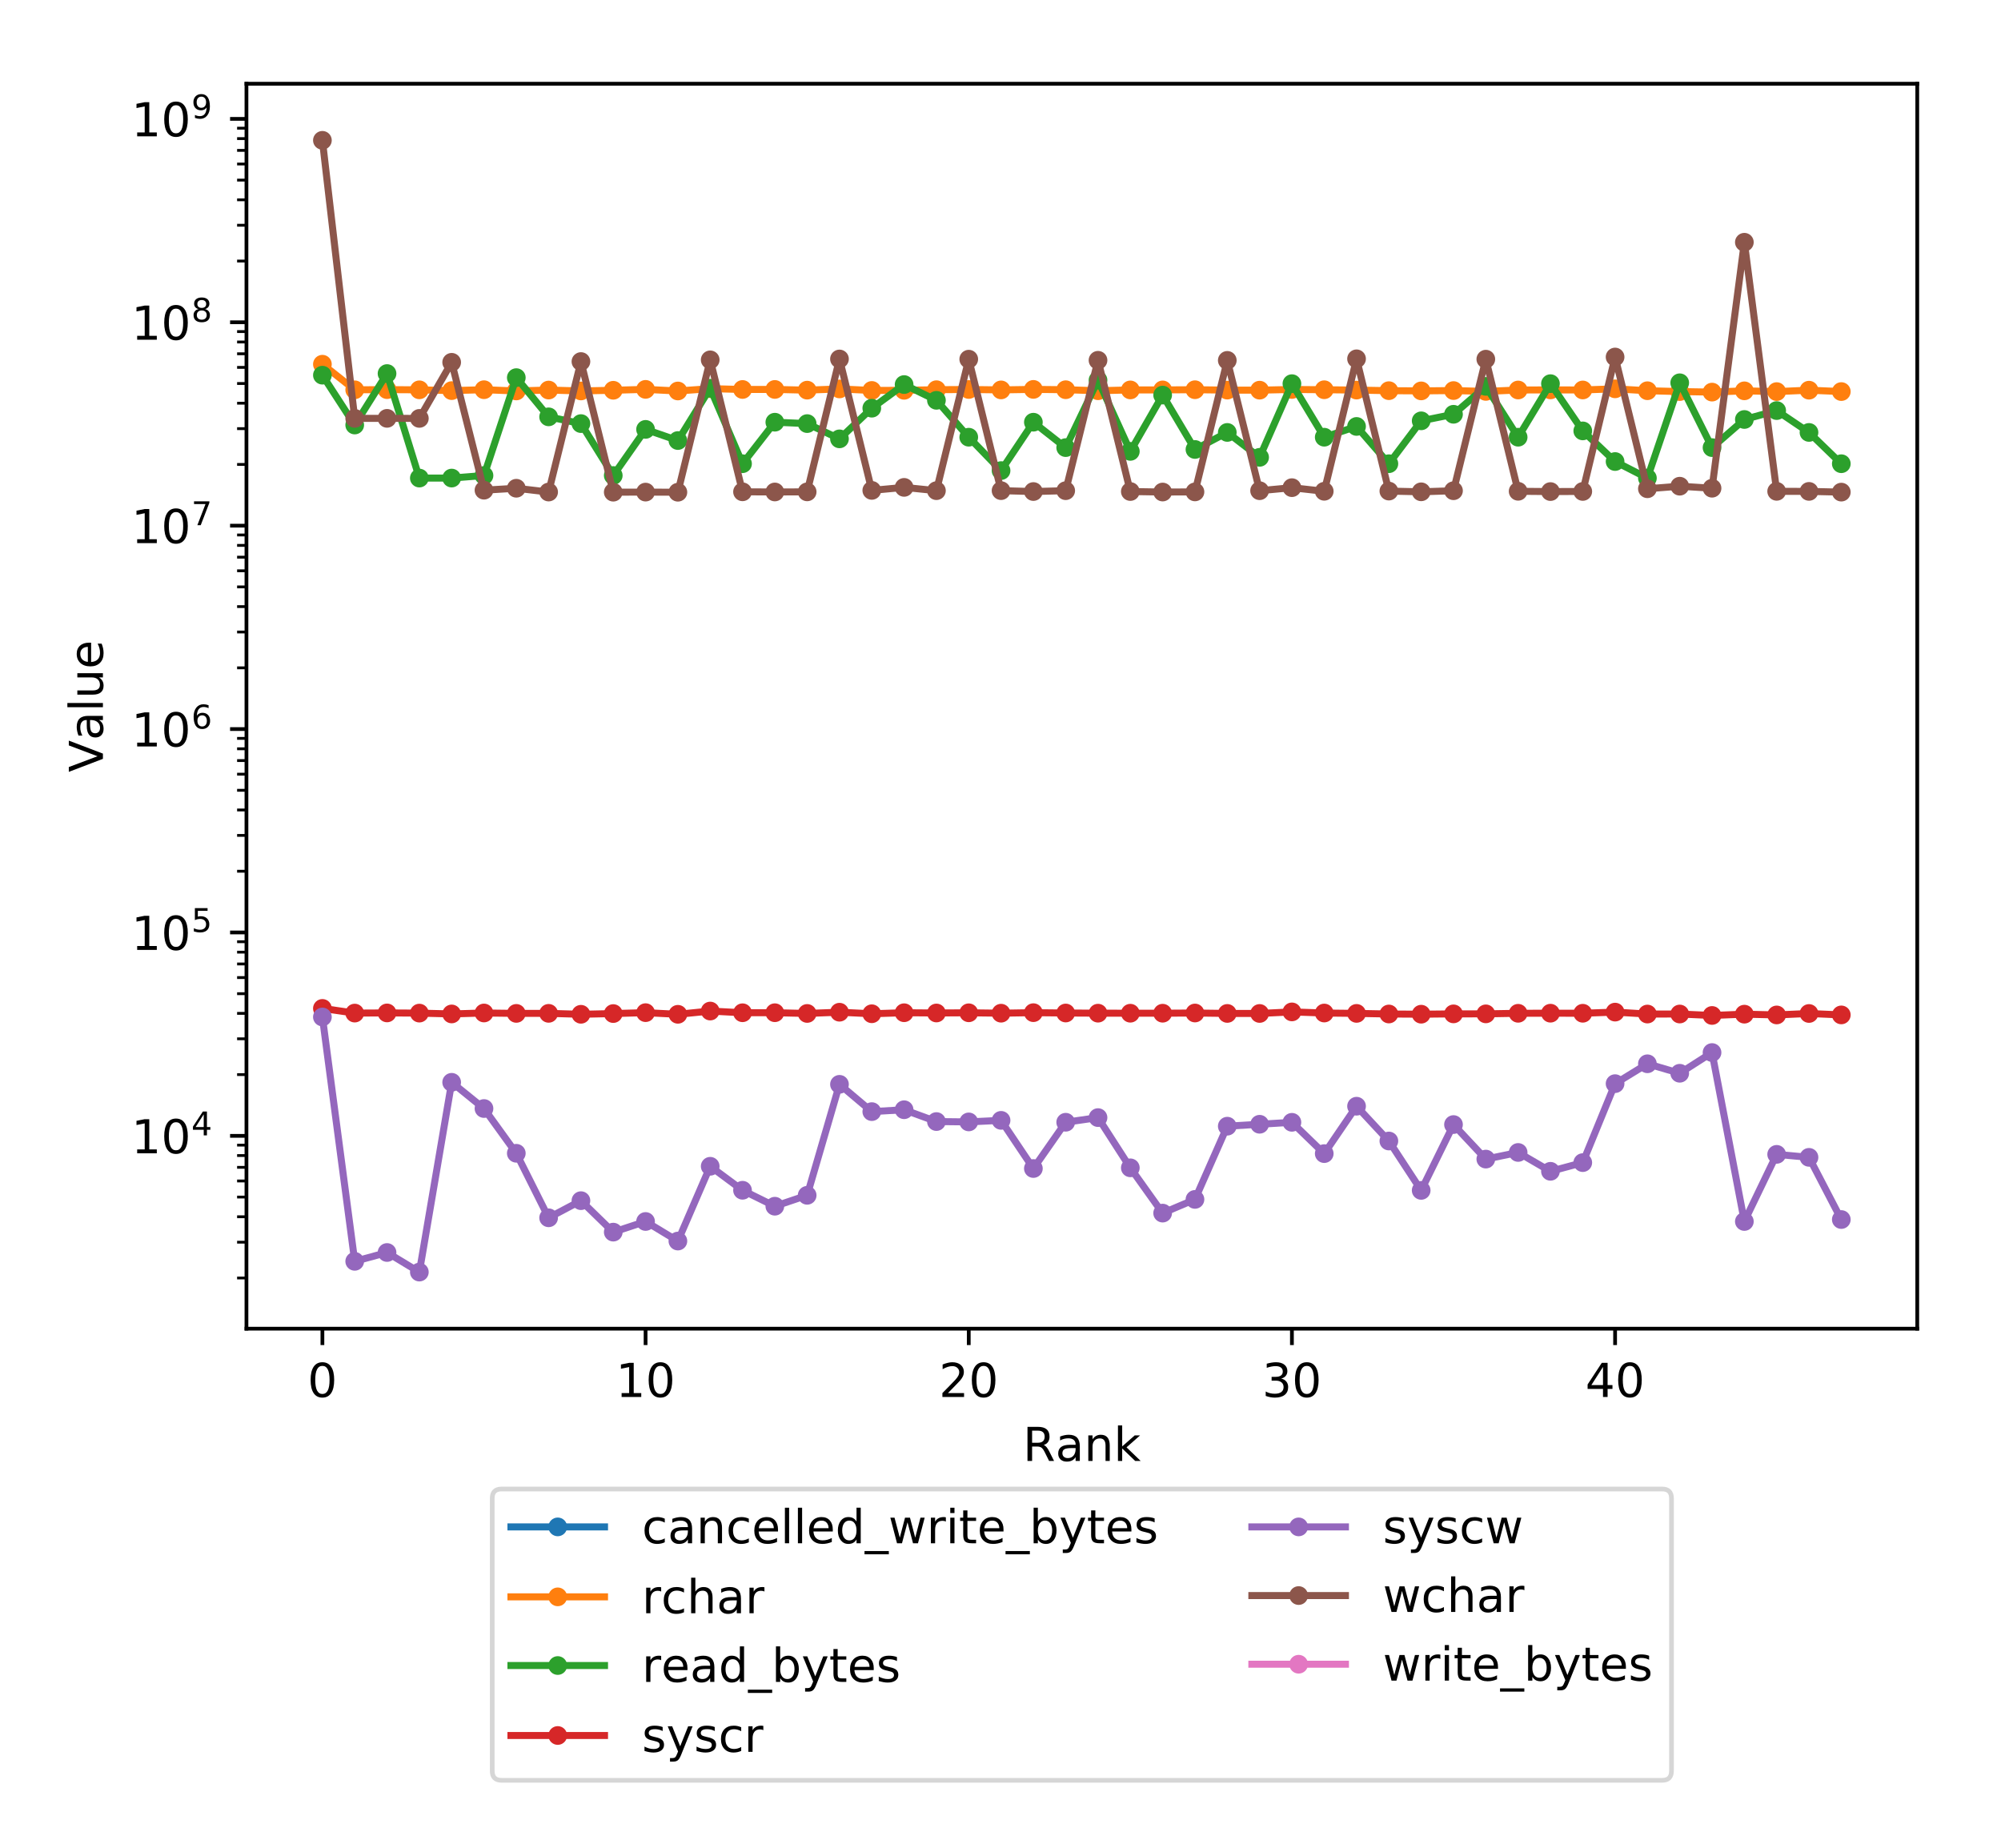 <?xml version="1.0" encoding="utf-8" standalone="no"?>
<!DOCTYPE svg PUBLIC "-//W3C//DTD SVG 1.1//EN"
  "http://www.w3.org/Graphics/SVG/1.1/DTD/svg11.dtd">
<!-- Created with matplotlib (http://matplotlib.org/) -->
<svg height="394.953pt" version="1.1" viewBox="0 0 427.698 394.953" width="427.698pt" xmlns="http://www.w3.org/2000/svg" xmlns:xlink="http://www.w3.org/1999/xlink">
 <defs>
  <style type="text/css">
*{stroke-linecap:butt;stroke-linejoin:round;}
  </style>
 </defs>
 <g id="figure_1">
  <g id="patch_1">
   <path d="M 0 394.953 
L 427.698 394.953 
L 427.698 0 
L 0 0 
z
" style="fill:#ffffff;"/>
  </g>
  <g id="axes_1">
   <g id="patch_2">
    <path d="M 52.678 284.012 
L 409.798 284.012 
L 409.798 17.9 
L 52.678 17.9 
z
" style="fill:#ffffff;"/>
   </g>
   <g id="matplotlib.axis_1">
    <g id="xtick_1">
     <g id="line2d_1">
      <defs>
       <path d="M 0 0 
L 0 3.5 
" id="mab19908f3d" style="stroke:#000000;stroke-width:0.8;"/>
      </defs>
      <g>
       <use style="stroke:#000000;stroke-width:0.8;" x="68.911" xlink:href="#mab19908f3d" y="284.012"/>
      </g>
     </g>
     <g id="text_1">
      <!-- 0 -->
      <defs>
       <path d="M 31.781 66.406 
Q 24.172 66.406 20.328 58.906 
Q 16.5 51.422 16.5 36.375 
Q 16.5 21.391 20.328 13.891 
Q 24.172 6.391 31.781 6.391 
Q 39.453 6.391 43.281 13.891 
Q 47.125 21.391 47.125 36.375 
Q 47.125 51.422 43.281 58.906 
Q 39.453 66.406 31.781 66.406 
z
M 31.781 74.219 
Q 44.047 74.219 50.516 64.516 
Q 56.984 54.828 56.984 36.375 
Q 56.984 17.969 50.516 8.266 
Q 44.047 -1.422 31.781 -1.422 
Q 19.531 -1.422 13.062 8.266 
Q 6.594 17.969 6.594 36.375 
Q 6.594 54.828 13.062 64.516 
Q 19.531 74.219 31.781 74.219 
z
" id="DejaVuSans-30"/>
      </defs>
      <g transform="translate(65.73 298.61)scale(0.1 -0.1)">
       <use xlink:href="#DejaVuSans-30"/>
      </g>
     </g>
    </g>
    <g id="xtick_2">
     <g id="line2d_2">
      <g>
       <use style="stroke:#000000;stroke-width:0.8;" x="137.986" xlink:href="#mab19908f3d" y="284.012"/>
      </g>
     </g>
     <g id="text_2">
      <!-- 10 -->
      <defs>
       <path d="M 12.406 8.297 
L 28.516 8.297 
L 28.516 63.922 
L 10.984 60.406 
L 10.984 69.391 
L 28.422 72.906 
L 38.281 72.906 
L 38.281 8.297 
L 54.391 8.297 
L 54.391 0 
L 12.406 0 
z
" id="DejaVuSans-31"/>
      </defs>
      <g transform="translate(131.624 298.61)scale(0.1 -0.1)">
       <use xlink:href="#DejaVuSans-31"/>
       <use x="63.623" xlink:href="#DejaVuSans-30"/>
      </g>
     </g>
    </g>
    <g id="xtick_3">
     <g id="line2d_3">
      <g>
       <use style="stroke:#000000;stroke-width:0.8;" x="207.062" xlink:href="#mab19908f3d" y="284.012"/>
      </g>
     </g>
     <g id="text_3">
      <!-- 20 -->
      <defs>
       <path d="M 19.188 8.297 
L 53.609 8.297 
L 53.609 0 
L 7.328 0 
L 7.328 8.297 
Q 12.938 14.109 22.625 23.891 
Q 32.328 33.688 34.812 36.531 
Q 39.547 41.844 41.422 45.531 
Q 43.312 49.219 43.312 52.781 
Q 43.312 58.594 39.234 62.25 
Q 35.156 65.922 28.609 65.922 
Q 23.969 65.922 18.812 64.312 
Q 13.672 62.703 7.812 59.422 
L 7.812 69.391 
Q 13.766 71.781 18.938 73 
Q 24.125 74.219 28.422 74.219 
Q 39.75 74.219 46.484 68.547 
Q 53.219 62.891 53.219 53.422 
Q 53.219 48.922 51.531 44.891 
Q 49.859 40.875 45.406 35.406 
Q 44.188 33.984 37.641 27.219 
Q 31.109 20.453 19.188 8.297 
z
" id="DejaVuSans-32"/>
      </defs>
      <g transform="translate(200.699 298.61)scale(0.1 -0.1)">
       <use xlink:href="#DejaVuSans-32"/>
       <use x="63.623" xlink:href="#DejaVuSans-30"/>
      </g>
     </g>
    </g>
    <g id="xtick_4">
     <g id="line2d_4">
      <g>
       <use style="stroke:#000000;stroke-width:0.8;" x="276.137" xlink:href="#mab19908f3d" y="284.012"/>
      </g>
     </g>
     <g id="text_4">
      <!-- 30 -->
      <defs>
       <path d="M 40.578 39.312 
Q 47.656 37.797 51.625 33 
Q 55.609 28.219 55.609 21.188 
Q 55.609 10.406 48.188 4.484 
Q 40.766 -1.422 27.094 -1.422 
Q 22.516 -1.422 17.656 -0.516 
Q 12.797 0.391 7.625 2.203 
L 7.625 11.719 
Q 11.719 9.328 16.594 8.109 
Q 21.484 6.891 26.812 6.891 
Q 36.078 6.891 40.938 10.547 
Q 45.797 14.203 45.797 21.188 
Q 45.797 27.641 41.281 31.266 
Q 36.766 34.906 28.719 34.906 
L 20.219 34.906 
L 20.219 43.016 
L 29.109 43.016 
Q 36.375 43.016 40.234 45.922 
Q 44.094 48.828 44.094 54.297 
Q 44.094 59.906 40.109 62.906 
Q 36.141 65.922 28.719 65.922 
Q 24.656 65.922 20.016 65.031 
Q 15.375 64.156 9.812 62.312 
L 9.812 71.094 
Q 15.438 72.656 20.344 73.438 
Q 25.25 74.219 29.594 74.219 
Q 40.828 74.219 47.359 69.109 
Q 53.906 64.016 53.906 55.328 
Q 53.906 49.266 50.438 45.094 
Q 46.969 40.922 40.578 39.312 
z
" id="DejaVuSans-33"/>
      </defs>
      <g transform="translate(269.775 298.61)scale(0.1 -0.1)">
       <use xlink:href="#DejaVuSans-33"/>
       <use x="63.623" xlink:href="#DejaVuSans-30"/>
      </g>
     </g>
    </g>
    <g id="xtick_5">
     <g id="line2d_5">
      <g>
       <use style="stroke:#000000;stroke-width:0.8;" x="345.213" xlink:href="#mab19908f3d" y="284.012"/>
      </g>
     </g>
     <g id="text_5">
      <!-- 40 -->
      <defs>
       <path d="M 37.797 64.312 
L 12.891 25.391 
L 37.797 25.391 
z
M 35.203 72.906 
L 47.609 72.906 
L 47.609 25.391 
L 58.016 25.391 
L 58.016 17.188 
L 47.609 17.188 
L 47.609 0 
L 37.797 0 
L 37.797 17.188 
L 4.891 17.188 
L 4.891 26.703 
z
" id="DejaVuSans-34"/>
      </defs>
      <g transform="translate(338.85 298.61)scale(0.1 -0.1)">
       <use xlink:href="#DejaVuSans-34"/>
       <use x="63.623" xlink:href="#DejaVuSans-30"/>
      </g>
     </g>
    </g>
    <g id="text_6">
     <!-- Rank -->
     <defs>
      <path d="M 44.391 34.188 
Q 47.562 33.109 50.562 29.594 
Q 53.562 26.078 56.594 19.922 
L 66.609 0 
L 56 0 
L 46.688 18.703 
Q 43.062 26.031 39.672 28.422 
Q 36.281 30.812 30.422 30.812 
L 19.672 30.812 
L 19.672 0 
L 9.812 0 
L 9.812 72.906 
L 32.078 72.906 
Q 44.578 72.906 50.734 67.672 
Q 56.891 62.453 56.891 51.906 
Q 56.891 45.016 53.688 40.469 
Q 50.484 35.938 44.391 34.188 
z
M 19.672 64.797 
L 19.672 38.922 
L 32.078 38.922 
Q 39.203 38.922 42.844 42.219 
Q 46.484 45.516 46.484 51.906 
Q 46.484 58.297 42.844 61.547 
Q 39.203 64.797 32.078 64.797 
z
" id="DejaVuSans-52"/>
      <path d="M 34.281 27.484 
Q 23.391 27.484 19.188 25 
Q 14.984 22.516 14.984 16.5 
Q 14.984 11.719 18.141 8.906 
Q 21.297 6.109 26.703 6.109 
Q 34.188 6.109 38.703 11.406 
Q 43.219 16.703 43.219 25.484 
L 43.219 27.484 
z
M 52.203 31.203 
L 52.203 0 
L 43.219 0 
L 43.219 8.297 
Q 40.141 3.328 35.547 0.953 
Q 30.953 -1.422 24.312 -1.422 
Q 15.922 -1.422 10.953 3.297 
Q 6 8.016 6 15.922 
Q 6 25.141 12.172 29.828 
Q 18.359 34.516 30.609 34.516 
L 43.219 34.516 
L 43.219 35.406 
Q 43.219 41.609 39.141 45 
Q 35.062 48.391 27.688 48.391 
Q 23 48.391 18.547 47.266 
Q 14.109 46.141 10.016 43.891 
L 10.016 52.203 
Q 14.938 54.109 19.578 55.047 
Q 24.219 56 28.609 56 
Q 40.484 56 46.344 49.844 
Q 52.203 43.703 52.203 31.203 
z
" id="DejaVuSans-61"/>
      <path d="M 54.891 33.016 
L 54.891 0 
L 45.906 0 
L 45.906 32.719 
Q 45.906 40.484 42.875 44.328 
Q 39.844 48.188 33.797 48.188 
Q 26.516 48.188 22.312 43.547 
Q 18.109 38.922 18.109 30.906 
L 18.109 0 
L 9.078 0 
L 9.078 54.688 
L 18.109 54.688 
L 18.109 46.188 
Q 21.344 51.125 25.703 53.562 
Q 30.078 56 35.797 56 
Q 45.219 56 50.047 50.172 
Q 54.891 44.344 54.891 33.016 
z
" id="DejaVuSans-6e"/>
      <path d="M 9.078 75.984 
L 18.109 75.984 
L 18.109 31.109 
L 44.922 54.688 
L 56.391 54.688 
L 27.391 29.109 
L 57.625 0 
L 45.906 0 
L 18.109 26.703 
L 18.109 0 
L 9.078 0 
z
" id="DejaVuSans-6b"/>
     </defs>
     <g transform="translate(218.637 312.289)scale(0.1 -0.1)">
      <use xlink:href="#DejaVuSans-52"/>
      <use x="69.451" xlink:href="#DejaVuSans-61"/>
      <use x="130.73" xlink:href="#DejaVuSans-6e"/>
      <use x="194.109" xlink:href="#DejaVuSans-6b"/>
     </g>
    </g>
   </g>
   <g id="matplotlib.axis_2">
    <g id="ytick_1">
     <g id="line2d_6">
      <defs>
       <path d="M 0 0 
L -3.5 0 
" id="m1e166b4ccd" style="stroke:#000000;stroke-width:0.8;"/>
      </defs>
      <g>
       <use style="stroke:#000000;stroke-width:0.8;" x="52.678" xlink:href="#m1e166b4ccd" y="242.792"/>
      </g>
     </g>
     <g id="text_7">
      <!-- $\mathdefault{10^{4}}$ -->
      <g transform="translate(28.078 246.591)scale(0.1 -0.1)">
       <use transform="translate(0 0.684)" xlink:href="#DejaVuSans-31"/>
       <use transform="translate(63.623 0.684)" xlink:href="#DejaVuSans-30"/>
       <use transform="translate(128.203 38.966)scale(0.7)" xlink:href="#DejaVuSans-34"/>
      </g>
     </g>
    </g>
    <g id="ytick_2">
     <g id="line2d_7">
      <g>
       <use style="stroke:#000000;stroke-width:0.8;" x="52.678" xlink:href="#m1e166b4ccd" y="199.316"/>
      </g>
     </g>
     <g id="text_8">
      <!-- $\mathdefault{10^{5}}$ -->
      <defs>
       <path d="M 10.797 72.906 
L 49.516 72.906 
L 49.516 64.594 
L 19.828 64.594 
L 19.828 46.734 
Q 21.969 47.469 24.109 47.828 
Q 26.266 48.188 28.422 48.188 
Q 40.625 48.188 47.75 41.5 
Q 54.891 34.812 54.891 23.391 
Q 54.891 11.625 47.562 5.094 
Q 40.234 -1.422 26.906 -1.422 
Q 22.312 -1.422 17.547 -0.641 
Q 12.797 0.141 7.719 1.703 
L 7.719 11.625 
Q 12.109 9.234 16.797 8.062 
Q 21.484 6.891 26.703 6.891 
Q 35.156 6.891 40.078 11.328 
Q 45.016 15.766 45.016 23.391 
Q 45.016 31 40.078 35.438 
Q 35.156 39.891 26.703 39.891 
Q 22.75 39.891 18.812 39.016 
Q 14.891 38.141 10.797 36.281 
z
" id="DejaVuSans-35"/>
      </defs>
      <g transform="translate(28.078 203.115)scale(0.1 -0.1)">
       <use transform="translate(0 0.684)" xlink:href="#DejaVuSans-31"/>
       <use transform="translate(63.623 0.684)" xlink:href="#DejaVuSans-30"/>
       <use transform="translate(128.203 38.966)scale(0.7)" xlink:href="#DejaVuSans-35"/>
      </g>
     </g>
    </g>
    <g id="ytick_3">
     <g id="line2d_8">
      <g>
       <use style="stroke:#000000;stroke-width:0.8;" x="52.678" xlink:href="#m1e166b4ccd" y="155.841"/>
      </g>
     </g>
     <g id="text_9">
      <!-- $\mathdefault{10^{6}}$ -->
      <defs>
       <path d="M 33.016 40.375 
Q 26.375 40.375 22.484 35.828 
Q 18.609 31.297 18.609 23.391 
Q 18.609 15.531 22.484 10.953 
Q 26.375 6.391 33.016 6.391 
Q 39.656 6.391 43.531 10.953 
Q 47.406 15.531 47.406 23.391 
Q 47.406 31.297 43.531 35.828 
Q 39.656 40.375 33.016 40.375 
z
M 52.594 71.297 
L 52.594 62.312 
Q 48.875 64.062 45.094 64.984 
Q 41.312 65.922 37.594 65.922 
Q 27.828 65.922 22.672 59.328 
Q 17.531 52.734 16.797 39.406 
Q 19.672 43.656 24.016 45.922 
Q 28.375 48.188 33.594 48.188 
Q 44.578 48.188 50.953 41.516 
Q 57.328 34.859 57.328 23.391 
Q 57.328 12.156 50.688 5.359 
Q 44.047 -1.422 33.016 -1.422 
Q 20.359 -1.422 13.672 8.266 
Q 6.984 17.969 6.984 36.375 
Q 6.984 53.656 15.188 63.938 
Q 23.391 74.219 37.203 74.219 
Q 40.922 74.219 44.703 73.484 
Q 48.484 72.75 52.594 71.297 
z
" id="DejaVuSans-36"/>
      </defs>
      <g transform="translate(28.078 159.64)scale(0.1 -0.1)">
       <use transform="translate(0 0.766)" xlink:href="#DejaVuSans-31"/>
       <use transform="translate(63.623 0.766)" xlink:href="#DejaVuSans-30"/>
       <use transform="translate(128.203 39.047)scale(0.7)" xlink:href="#DejaVuSans-36"/>
      </g>
     </g>
    </g>
    <g id="ytick_4">
     <g id="line2d_9">
      <g>
       <use style="stroke:#000000;stroke-width:0.8;" x="52.678" xlink:href="#m1e166b4ccd" y="112.365"/>
      </g>
     </g>
     <g id="text_10">
      <!-- $\mathdefault{10^{7}}$ -->
      <defs>
       <path d="M 8.203 72.906 
L 55.078 72.906 
L 55.078 68.703 
L 28.609 0 
L 18.312 0 
L 43.219 64.594 
L 8.203 64.594 
z
" id="DejaVuSans-37"/>
      </defs>
      <g transform="translate(28.078 116.164)scale(0.1 -0.1)">
       <use transform="translate(0 0.684)" xlink:href="#DejaVuSans-31"/>
       <use transform="translate(63.623 0.684)" xlink:href="#DejaVuSans-30"/>
       <use transform="translate(128.203 38.966)scale(0.7)" xlink:href="#DejaVuSans-37"/>
      </g>
     </g>
    </g>
    <g id="ytick_5">
     <g id="line2d_10">
      <g>
       <use style="stroke:#000000;stroke-width:0.8;" x="52.678" xlink:href="#m1e166b4ccd" y="68.889"/>
      </g>
     </g>
     <g id="text_11">
      <!-- $\mathdefault{10^{8}}$ -->
      <defs>
       <path d="M 31.781 34.625 
Q 24.75 34.625 20.719 30.859 
Q 16.703 27.094 16.703 20.516 
Q 16.703 13.922 20.719 10.156 
Q 24.75 6.391 31.781 6.391 
Q 38.812 6.391 42.859 10.172 
Q 46.922 13.969 46.922 20.516 
Q 46.922 27.094 42.891 30.859 
Q 38.875 34.625 31.781 34.625 
z
M 21.922 38.812 
Q 15.578 40.375 12.031 44.719 
Q 8.5 49.078 8.5 55.328 
Q 8.5 64.062 14.719 69.141 
Q 20.953 74.219 31.781 74.219 
Q 42.672 74.219 48.875 69.141 
Q 55.078 64.062 55.078 55.328 
Q 55.078 49.078 51.531 44.719 
Q 48 40.375 41.703 38.812 
Q 48.828 37.156 52.797 32.312 
Q 56.781 27.484 56.781 20.516 
Q 56.781 9.906 50.312 4.234 
Q 43.844 -1.422 31.781 -1.422 
Q 19.734 -1.422 13.25 4.234 
Q 6.781 9.906 6.781 20.516 
Q 6.781 27.484 10.781 32.312 
Q 14.797 37.156 21.922 38.812 
z
M 18.312 54.391 
Q 18.312 48.734 21.844 45.562 
Q 25.391 42.391 31.781 42.391 
Q 38.141 42.391 41.719 45.562 
Q 45.312 48.734 45.312 54.391 
Q 45.312 60.062 41.719 63.234 
Q 38.141 66.406 31.781 66.406 
Q 25.391 66.406 21.844 63.234 
Q 18.312 60.062 18.312 54.391 
z
" id="DejaVuSans-38"/>
      </defs>
      <g transform="translate(28.078 72.689)scale(0.1 -0.1)">
       <use transform="translate(0 0.766)" xlink:href="#DejaVuSans-31"/>
       <use transform="translate(63.623 0.766)" xlink:href="#DejaVuSans-30"/>
       <use transform="translate(128.203 39.047)scale(0.7)" xlink:href="#DejaVuSans-38"/>
      </g>
     </g>
    </g>
    <g id="ytick_6">
     <g id="line2d_11">
      <g>
       <use style="stroke:#000000;stroke-width:0.8;" x="52.678" xlink:href="#m1e166b4ccd" y="25.414"/>
      </g>
     </g>
     <g id="text_12">
      <!-- $\mathdefault{10^{9}}$ -->
      <defs>
       <path d="M 10.984 1.516 
L 10.984 10.5 
Q 14.703 8.734 18.5 7.812 
Q 22.312 6.891 25.984 6.891 
Q 35.75 6.891 40.891 13.453 
Q 46.047 20.016 46.781 33.406 
Q 43.953 29.203 39.594 26.953 
Q 35.25 24.703 29.984 24.703 
Q 19.047 24.703 12.672 31.312 
Q 6.297 37.938 6.297 49.422 
Q 6.297 60.641 12.938 67.422 
Q 19.578 74.219 30.609 74.219 
Q 43.266 74.219 49.922 64.516 
Q 56.594 54.828 56.594 36.375 
Q 56.594 19.141 48.406 8.859 
Q 40.234 -1.422 26.422 -1.422 
Q 22.703 -1.422 18.891 -0.688 
Q 15.094 0.047 10.984 1.516 
z
M 30.609 32.422 
Q 37.25 32.422 41.125 36.953 
Q 45.016 41.5 45.016 49.422 
Q 45.016 57.281 41.125 61.844 
Q 37.25 66.406 30.609 66.406 
Q 23.969 66.406 20.094 61.844 
Q 16.219 57.281 16.219 49.422 
Q 16.219 41.5 20.094 36.953 
Q 23.969 32.422 30.609 32.422 
z
" id="DejaVuSans-39"/>
      </defs>
      <g transform="translate(28.078 29.213)scale(0.1 -0.1)">
       <use transform="translate(0 0.766)" xlink:href="#DejaVuSans-31"/>
       <use transform="translate(63.623 0.766)" xlink:href="#DejaVuSans-30"/>
       <use transform="translate(128.203 39.047)scale(0.7)" xlink:href="#DejaVuSans-39"/>
      </g>
     </g>
    </g>
    <g id="ytick_7">
     <g id="line2d_12">
      <defs>
       <path d="M 0 0 
L -2 0 
" id="m665a0c3f25" style="stroke:#000000;stroke-width:0.6;"/>
      </defs>
      <g>
       <use style="stroke:#000000;stroke-width:0.6;" x="52.678" xlink:href="#m665a0c3f25" y="273.18"/>
      </g>
     </g>
    </g>
    <g id="ytick_8">
     <g id="line2d_13">
      <g>
       <use style="stroke:#000000;stroke-width:0.6;" x="52.678" xlink:href="#m665a0c3f25" y="265.524"/>
      </g>
     </g>
    </g>
    <g id="ytick_9">
     <g id="line2d_14">
      <g>
       <use style="stroke:#000000;stroke-width:0.6;" x="52.678" xlink:href="#m665a0c3f25" y="260.092"/>
      </g>
     </g>
    </g>
    <g id="ytick_10">
     <g id="line2d_15">
      <g>
       <use style="stroke:#000000;stroke-width:0.6;" x="52.678" xlink:href="#m665a0c3f25" y="255.879"/>
      </g>
     </g>
    </g>
    <g id="ytick_11">
     <g id="line2d_16">
      <g>
       <use style="stroke:#000000;stroke-width:0.6;" x="52.678" xlink:href="#m665a0c3f25" y="252.437"/>
      </g>
     </g>
    </g>
    <g id="ytick_12">
     <g id="line2d_17">
      <g>
       <use style="stroke:#000000;stroke-width:0.6;" x="52.678" xlink:href="#m665a0c3f25" y="249.526"/>
      </g>
     </g>
    </g>
    <g id="ytick_13">
     <g id="line2d_18">
      <g>
       <use style="stroke:#000000;stroke-width:0.6;" x="52.678" xlink:href="#m665a0c3f25" y="247.005"/>
      </g>
     </g>
    </g>
    <g id="ytick_14">
     <g id="line2d_19">
      <g>
       <use style="stroke:#000000;stroke-width:0.6;" x="52.678" xlink:href="#m665a0c3f25" y="244.781"/>
      </g>
     </g>
    </g>
    <g id="ytick_15">
     <g id="line2d_20">
      <g>
       <use style="stroke:#000000;stroke-width:0.6;" x="52.678" xlink:href="#m665a0c3f25" y="229.704"/>
      </g>
     </g>
    </g>
    <g id="ytick_16">
     <g id="line2d_21">
      <g>
       <use style="stroke:#000000;stroke-width:0.6;" x="52.678" xlink:href="#m665a0c3f25" y="222.049"/>
      </g>
     </g>
    </g>
    <g id="ytick_17">
     <g id="line2d_22">
      <g>
       <use style="stroke:#000000;stroke-width:0.6;" x="52.678" xlink:href="#m665a0c3f25" y="216.617"/>
      </g>
     </g>
    </g>
    <g id="ytick_18">
     <g id="line2d_23">
      <g>
       <use style="stroke:#000000;stroke-width:0.6;" x="52.678" xlink:href="#m665a0c3f25" y="212.404"/>
      </g>
     </g>
    </g>
    <g id="ytick_19">
     <g id="line2d_24">
      <g>
       <use style="stroke:#000000;stroke-width:0.6;" x="52.678" xlink:href="#m665a0c3f25" y="208.961"/>
      </g>
     </g>
    </g>
    <g id="ytick_20">
     <g id="line2d_25">
      <g>
       <use style="stroke:#000000;stroke-width:0.6;" x="52.678" xlink:href="#m665a0c3f25" y="206.051"/>
      </g>
     </g>
    </g>
    <g id="ytick_21">
     <g id="line2d_26">
      <g>
       <use style="stroke:#000000;stroke-width:0.6;" x="52.678" xlink:href="#m665a0c3f25" y="203.529"/>
      </g>
     </g>
    </g>
    <g id="ytick_22">
     <g id="line2d_27">
      <g>
       <use style="stroke:#000000;stroke-width:0.6;" x="52.678" xlink:href="#m665a0c3f25" y="201.305"/>
      </g>
     </g>
    </g>
    <g id="ytick_23">
     <g id="line2d_28">
      <g>
       <use style="stroke:#000000;stroke-width:0.6;" x="52.678" xlink:href="#m665a0c3f25" y="186.229"/>
      </g>
     </g>
    </g>
    <g id="ytick_24">
     <g id="line2d_29">
      <g>
       <use style="stroke:#000000;stroke-width:0.6;" x="52.678" xlink:href="#m665a0c3f25" y="178.573"/>
      </g>
     </g>
    </g>
    <g id="ytick_25">
     <g id="line2d_30">
      <g>
       <use style="stroke:#000000;stroke-width:0.6;" x="52.678" xlink:href="#m665a0c3f25" y="173.141"/>
      </g>
     </g>
    </g>
    <g id="ytick_26">
     <g id="line2d_31">
      <g>
       <use style="stroke:#000000;stroke-width:0.6;" x="52.678" xlink:href="#m665a0c3f25" y="168.928"/>
      </g>
     </g>
    </g>
    <g id="ytick_27">
     <g id="line2d_32">
      <g>
       <use style="stroke:#000000;stroke-width:0.6;" x="52.678" xlink:href="#m665a0c3f25" y="165.486"/>
      </g>
     </g>
    </g>
    <g id="ytick_28">
     <g id="line2d_33">
      <g>
       <use style="stroke:#000000;stroke-width:0.6;" x="52.678" xlink:href="#m665a0c3f25" y="162.575"/>
      </g>
     </g>
    </g>
    <g id="ytick_29">
     <g id="line2d_34">
      <g>
       <use style="stroke:#000000;stroke-width:0.6;" x="52.678" xlink:href="#m665a0c3f25" y="160.054"/>
      </g>
     </g>
    </g>
    <g id="ytick_30">
     <g id="line2d_35">
      <g>
       <use style="stroke:#000000;stroke-width:0.6;" x="52.678" xlink:href="#m665a0c3f25" y="157.83"/>
      </g>
     </g>
    </g>
    <g id="ytick_31">
     <g id="line2d_36">
      <g>
       <use style="stroke:#000000;stroke-width:0.6;" x="52.678" xlink:href="#m665a0c3f25" y="142.753"/>
      </g>
     </g>
    </g>
    <g id="ytick_32">
     <g id="line2d_37">
      <g>
       <use style="stroke:#000000;stroke-width:0.6;" x="52.678" xlink:href="#m665a0c3f25" y="135.097"/>
      </g>
     </g>
    </g>
    <g id="ytick_33">
     <g id="line2d_38">
      <g>
       <use style="stroke:#000000;stroke-width:0.6;" x="52.678" xlink:href="#m665a0c3f25" y="129.666"/>
      </g>
     </g>
    </g>
    <g id="ytick_34">
     <g id="line2d_39">
      <g>
       <use style="stroke:#000000;stroke-width:0.6;" x="52.678" xlink:href="#m665a0c3f25" y="125.452"/>
      </g>
     </g>
    </g>
    <g id="ytick_35">
     <g id="line2d_40">
      <g>
       <use style="stroke:#000000;stroke-width:0.6;" x="52.678" xlink:href="#m665a0c3f25" y="122.01"/>
      </g>
     </g>
    </g>
    <g id="ytick_36">
     <g id="line2d_41">
      <g>
       <use style="stroke:#000000;stroke-width:0.6;" x="52.678" xlink:href="#m665a0c3f25" y="119.099"/>
      </g>
     </g>
    </g>
    <g id="ytick_37">
     <g id="line2d_42">
      <g>
       <use style="stroke:#000000;stroke-width:0.6;" x="52.678" xlink:href="#m665a0c3f25" y="116.578"/>
      </g>
     </g>
    </g>
    <g id="ytick_38">
     <g id="line2d_43">
      <g>
       <use style="stroke:#000000;stroke-width:0.6;" x="52.678" xlink:href="#m665a0c3f25" y="114.354"/>
      </g>
     </g>
    </g>
    <g id="ytick_39">
     <g id="line2d_44">
      <g>
       <use style="stroke:#000000;stroke-width:0.6;" x="52.678" xlink:href="#m665a0c3f25" y="99.277"/>
      </g>
     </g>
    </g>
    <g id="ytick_40">
     <g id="line2d_45">
      <g>
       <use style="stroke:#000000;stroke-width:0.6;" x="52.678" xlink:href="#m665a0c3f25" y="91.622"/>
      </g>
     </g>
    </g>
    <g id="ytick_41">
     <g id="line2d_46">
      <g>
       <use style="stroke:#000000;stroke-width:0.6;" x="52.678" xlink:href="#m665a0c3f25" y="86.19"/>
      </g>
     </g>
    </g>
    <g id="ytick_42">
     <g id="line2d_47">
      <g>
       <use style="stroke:#000000;stroke-width:0.6;" x="52.678" xlink:href="#m665a0c3f25" y="81.977"/>
      </g>
     </g>
    </g>
    <g id="ytick_43">
     <g id="line2d_48">
      <g>
       <use style="stroke:#000000;stroke-width:0.6;" x="52.678" xlink:href="#m665a0c3f25" y="78.534"/>
      </g>
     </g>
    </g>
    <g id="ytick_44">
     <g id="line2d_49">
      <g>
       <use style="stroke:#000000;stroke-width:0.6;" x="52.678" xlink:href="#m665a0c3f25" y="75.624"/>
      </g>
     </g>
    </g>
    <g id="ytick_45">
     <g id="line2d_50">
      <g>
       <use style="stroke:#000000;stroke-width:0.6;" x="52.678" xlink:href="#m665a0c3f25" y="73.103"/>
      </g>
     </g>
    </g>
    <g id="ytick_46">
     <g id="line2d_51">
      <g>
       <use style="stroke:#000000;stroke-width:0.6;" x="52.678" xlink:href="#m665a0c3f25" y="70.879"/>
      </g>
     </g>
    </g>
    <g id="ytick_47">
     <g id="line2d_52">
      <g>
       <use style="stroke:#000000;stroke-width:0.6;" x="52.678" xlink:href="#m665a0c3f25" y="55.802"/>
      </g>
     </g>
    </g>
    <g id="ytick_48">
     <g id="line2d_53">
      <g>
       <use style="stroke:#000000;stroke-width:0.6;" x="52.678" xlink:href="#m665a0c3f25" y="48.146"/>
      </g>
     </g>
    </g>
    <g id="ytick_49">
     <g id="line2d_54">
      <g>
       <use style="stroke:#000000;stroke-width:0.6;" x="52.678" xlink:href="#m665a0c3f25" y="42.714"/>
      </g>
     </g>
    </g>
    <g id="ytick_50">
     <g id="line2d_55">
      <g>
       <use style="stroke:#000000;stroke-width:0.6;" x="52.678" xlink:href="#m665a0c3f25" y="38.501"/>
      </g>
     </g>
    </g>
    <g id="ytick_51">
     <g id="line2d_56">
      <g>
       <use style="stroke:#000000;stroke-width:0.6;" x="52.678" xlink:href="#m665a0c3f25" y="35.059"/>
      </g>
     </g>
    </g>
    <g id="ytick_52">
     <g id="line2d_57">
      <g>
       <use style="stroke:#000000;stroke-width:0.6;" x="52.678" xlink:href="#m665a0c3f25" y="32.148"/>
      </g>
     </g>
    </g>
    <g id="ytick_53">
     <g id="line2d_58">
      <g>
       <use style="stroke:#000000;stroke-width:0.6;" x="52.678" xlink:href="#m665a0c3f25" y="29.627"/>
      </g>
     </g>
    </g>
    <g id="ytick_54">
     <g id="line2d_59">
      <g>
       <use style="stroke:#000000;stroke-width:0.6;" x="52.678" xlink:href="#m665a0c3f25" y="27.403"/>
      </g>
     </g>
    </g>
    <g id="text_13">
     <!-- Value -->
     <defs>
      <path d="M 28.609 0 
L 0.781 72.906 
L 11.078 72.906 
L 34.188 11.531 
L 57.328 72.906 
L 67.578 72.906 
L 39.797 0 
z
" id="DejaVuSans-56"/>
      <path d="M 9.422 75.984 
L 18.406 75.984 
L 18.406 0 
L 9.422 0 
z
" id="DejaVuSans-6c"/>
      <path d="M 8.5 21.578 
L 8.5 54.688 
L 17.484 54.688 
L 17.484 21.922 
Q 17.484 14.156 20.5 10.266 
Q 23.531 6.391 29.594 6.391 
Q 36.859 6.391 41.078 11.031 
Q 45.312 15.672 45.312 23.688 
L 45.312 54.688 
L 54.297 54.688 
L 54.297 0 
L 45.312 0 
L 45.312 8.406 
Q 42.047 3.422 37.719 1 
Q 33.406 -1.422 27.688 -1.422 
Q 18.266 -1.422 13.375 4.438 
Q 8.5 10.297 8.5 21.578 
z
M 31.109 56 
z
" id="DejaVuSans-75"/>
      <path d="M 56.203 29.594 
L 56.203 25.203 
L 14.891 25.203 
Q 15.484 15.922 20.484 11.062 
Q 25.484 6.203 34.422 6.203 
Q 39.594 6.203 44.453 7.469 
Q 49.312 8.734 54.109 11.281 
L 54.109 2.781 
Q 49.266 0.734 44.188 -0.344 
Q 39.109 -1.422 33.891 -1.422 
Q 20.797 -1.422 13.156 6.188 
Q 5.516 13.812 5.516 26.812 
Q 5.516 40.234 12.766 48.109 
Q 20.016 56 32.328 56 
Q 43.359 56 49.781 48.891 
Q 56.203 41.797 56.203 29.594 
z
M 47.219 32.234 
Q 47.125 39.594 43.094 43.984 
Q 39.062 48.391 32.422 48.391 
Q 24.906 48.391 20.391 44.141 
Q 15.875 39.891 15.188 32.172 
z
" id="DejaVuSans-65"/>
     </defs>
     <g transform="translate(21.998 165.069)rotate(-90)scale(0.1 -0.1)">
      <use xlink:href="#DejaVuSans-56"/>
      <use x="68.299" xlink:href="#DejaVuSans-61"/>
      <use x="129.578" xlink:href="#DejaVuSans-6c"/>
      <use x="157.361" xlink:href="#DejaVuSans-75"/>
      <use x="220.74" xlink:href="#DejaVuSans-65"/>
     </g>
    </g>
   </g>
   <g id="line2d_60">
    <path clip-path="url(#pccf71fb2e5)" style="fill:none;stroke:#1f77b4;stroke-linecap:square;stroke-width:1.5;"/>
    <defs>
     <path d="M 0 1.5 
C 0.398 1.5 0.779 1.342 1.061 1.061 
C 1.342 0.779 1.5 0.398 1.5 0 
C 1.5 -0.398 1.342 -0.779 1.061 -1.061 
C 0.779 -1.342 0.398 -1.5 0 -1.5 
C -0.398 -1.5 -0.779 -1.342 -1.061 -1.061 
C -1.342 -0.779 -1.5 -0.398 -1.5 0 
C -1.5 0.398 -1.342 0.779 -1.061 1.061 
C -0.779 1.342 -0.398 1.5 0 1.5 
z
" id="m8d86709c3f" style="stroke:#1f77b4;"/>
    </defs>
    <g clip-path="url(#pccf71fb2e5)"/>
   </g>
   <g id="line2d_61">
    <path clip-path="url(#pccf71fb2e5)" d="M 68.911 77.855 
L 75.818 83.323 
L 82.726 83.287 
L 89.633 83.326 
L 96.541 83.496 
L 103.449 83.302 
L 110.356 83.57 
L 117.264 83.376 
L 124.171 83.568 
L 131.079 83.422 
L 137.986 83.231 
L 144.894 83.575 
L 151.801 83.075 
L 158.709 83.252 
L 165.616 83.245 
L 172.524 83.397 
L 179.432 83.136 
L 186.339 83.461 
L 193.247 83.43 
L 200.154 83.302 
L 207.062 83.255 
L 213.969 83.344 
L 220.877 83.235 
L 227.784 83.305 
L 234.692 83.523 
L 241.599 83.348 
L 248.507 83.347 
L 255.415 83.305 
L 262.322 83.39 
L 269.23 83.401 
L 276.137 83.253 
L 283.045 83.309 
L 289.952 83.382 
L 296.86 83.51 
L 303.767 83.554 
L 310.675 83.486 
L 317.582 83.666 
L 324.49 83.365 
L 331.398 83.344 
L 338.305 83.358 
L 345.213 83.115 
L 352.12 83.521 
L 359.028 83.698 
L 365.935 83.816 
L 372.843 83.543 
L 379.75 83.708 
L 386.658 83.404 
L 393.565 83.7 
" style="fill:none;stroke:#ff7f0e;stroke-linecap:square;stroke-width:1.5;"/>
    <defs>
     <path d="M 0 1.5 
C 0.398 1.5 0.779 1.342 1.061 1.061 
C 1.342 0.779 1.5 0.398 1.5 0 
C 1.5 -0.398 1.342 -0.779 1.061 -1.061 
C 0.779 -1.342 0.398 -1.5 0 -1.5 
C -0.398 -1.5 -0.779 -1.342 -1.061 -1.061 
C -1.342 -0.779 -1.5 -0.398 -1.5 0 
C -1.5 0.398 -1.342 0.779 -1.061 1.061 
C -0.779 1.342 -0.398 1.5 0 1.5 
z
" id="me3087cc455" style="stroke:#ff7f0e;"/>
    </defs>
    <g clip-path="url(#pccf71fb2e5)">
     <use style="fill:#ff7f0e;stroke:#ff7f0e;" x="68.911" xlink:href="#me3087cc455" y="77.855"/>
     <use style="fill:#ff7f0e;stroke:#ff7f0e;" x="75.818" xlink:href="#me3087cc455" y="83.323"/>
     <use style="fill:#ff7f0e;stroke:#ff7f0e;" x="82.726" xlink:href="#me3087cc455" y="83.287"/>
     <use style="fill:#ff7f0e;stroke:#ff7f0e;" x="89.633" xlink:href="#me3087cc455" y="83.326"/>
     <use style="fill:#ff7f0e;stroke:#ff7f0e;" x="96.541" xlink:href="#me3087cc455" y="83.496"/>
     <use style="fill:#ff7f0e;stroke:#ff7f0e;" x="103.449" xlink:href="#me3087cc455" y="83.302"/>
     <use style="fill:#ff7f0e;stroke:#ff7f0e;" x="110.356" xlink:href="#me3087cc455" y="83.57"/>
     <use style="fill:#ff7f0e;stroke:#ff7f0e;" x="117.264" xlink:href="#me3087cc455" y="83.376"/>
     <use style="fill:#ff7f0e;stroke:#ff7f0e;" x="124.171" xlink:href="#me3087cc455" y="83.568"/>
     <use style="fill:#ff7f0e;stroke:#ff7f0e;" x="131.079" xlink:href="#me3087cc455" y="83.422"/>
     <use style="fill:#ff7f0e;stroke:#ff7f0e;" x="137.986" xlink:href="#me3087cc455" y="83.231"/>
     <use style="fill:#ff7f0e;stroke:#ff7f0e;" x="144.894" xlink:href="#me3087cc455" y="83.575"/>
     <use style="fill:#ff7f0e;stroke:#ff7f0e;" x="151.801" xlink:href="#me3087cc455" y="83.075"/>
     <use style="fill:#ff7f0e;stroke:#ff7f0e;" x="158.709" xlink:href="#me3087cc455" y="83.252"/>
     <use style="fill:#ff7f0e;stroke:#ff7f0e;" x="165.616" xlink:href="#me3087cc455" y="83.245"/>
     <use style="fill:#ff7f0e;stroke:#ff7f0e;" x="172.524" xlink:href="#me3087cc455" y="83.397"/>
     <use style="fill:#ff7f0e;stroke:#ff7f0e;" x="179.432" xlink:href="#me3087cc455" y="83.136"/>
     <use style="fill:#ff7f0e;stroke:#ff7f0e;" x="186.339" xlink:href="#me3087cc455" y="83.461"/>
     <use style="fill:#ff7f0e;stroke:#ff7f0e;" x="193.247" xlink:href="#me3087cc455" y="83.43"/>
     <use style="fill:#ff7f0e;stroke:#ff7f0e;" x="200.154" xlink:href="#me3087cc455" y="83.302"/>
     <use style="fill:#ff7f0e;stroke:#ff7f0e;" x="207.062" xlink:href="#me3087cc455" y="83.255"/>
     <use style="fill:#ff7f0e;stroke:#ff7f0e;" x="213.969" xlink:href="#me3087cc455" y="83.344"/>
     <use style="fill:#ff7f0e;stroke:#ff7f0e;" x="220.877" xlink:href="#me3087cc455" y="83.235"/>
     <use style="fill:#ff7f0e;stroke:#ff7f0e;" x="227.784" xlink:href="#me3087cc455" y="83.305"/>
     <use style="fill:#ff7f0e;stroke:#ff7f0e;" x="234.692" xlink:href="#me3087cc455" y="83.523"/>
     <use style="fill:#ff7f0e;stroke:#ff7f0e;" x="241.599" xlink:href="#me3087cc455" y="83.348"/>
     <use style="fill:#ff7f0e;stroke:#ff7f0e;" x="248.507" xlink:href="#me3087cc455" y="83.347"/>
     <use style="fill:#ff7f0e;stroke:#ff7f0e;" x="255.415" xlink:href="#me3087cc455" y="83.305"/>
     <use style="fill:#ff7f0e;stroke:#ff7f0e;" x="262.322" xlink:href="#me3087cc455" y="83.39"/>
     <use style="fill:#ff7f0e;stroke:#ff7f0e;" x="269.23" xlink:href="#me3087cc455" y="83.401"/>
     <use style="fill:#ff7f0e;stroke:#ff7f0e;" x="276.137" xlink:href="#me3087cc455" y="83.253"/>
     <use style="fill:#ff7f0e;stroke:#ff7f0e;" x="283.045" xlink:href="#me3087cc455" y="83.309"/>
     <use style="fill:#ff7f0e;stroke:#ff7f0e;" x="289.952" xlink:href="#me3087cc455" y="83.382"/>
     <use style="fill:#ff7f0e;stroke:#ff7f0e;" x="296.86" xlink:href="#me3087cc455" y="83.51"/>
     <use style="fill:#ff7f0e;stroke:#ff7f0e;" x="303.767" xlink:href="#me3087cc455" y="83.554"/>
     <use style="fill:#ff7f0e;stroke:#ff7f0e;" x="310.675" xlink:href="#me3087cc455" y="83.486"/>
     <use style="fill:#ff7f0e;stroke:#ff7f0e;" x="317.582" xlink:href="#me3087cc455" y="83.666"/>
     <use style="fill:#ff7f0e;stroke:#ff7f0e;" x="324.49" xlink:href="#me3087cc455" y="83.365"/>
     <use style="fill:#ff7f0e;stroke:#ff7f0e;" x="331.398" xlink:href="#me3087cc455" y="83.344"/>
     <use style="fill:#ff7f0e;stroke:#ff7f0e;" x="338.305" xlink:href="#me3087cc455" y="83.358"/>
     <use style="fill:#ff7f0e;stroke:#ff7f0e;" x="345.213" xlink:href="#me3087cc455" y="83.115"/>
     <use style="fill:#ff7f0e;stroke:#ff7f0e;" x="352.12" xlink:href="#me3087cc455" y="83.521"/>
     <use style="fill:#ff7f0e;stroke:#ff7f0e;" x="359.028" xlink:href="#me3087cc455" y="83.698"/>
     <use style="fill:#ff7f0e;stroke:#ff7f0e;" x="365.935" xlink:href="#me3087cc455" y="83.816"/>
     <use style="fill:#ff7f0e;stroke:#ff7f0e;" x="372.843" xlink:href="#me3087cc455" y="83.543"/>
     <use style="fill:#ff7f0e;stroke:#ff7f0e;" x="379.75" xlink:href="#me3087cc455" y="83.708"/>
     <use style="fill:#ff7f0e;stroke:#ff7f0e;" x="386.658" xlink:href="#me3087cc455" y="83.404"/>
     <use style="fill:#ff7f0e;stroke:#ff7f0e;" x="393.565" xlink:href="#me3087cc455" y="83.7"/>
    </g>
   </g>
   <g id="line2d_62">
    <path clip-path="url(#pccf71fb2e5)" d="M 68.911 80.195 
L 75.818 90.848 
L 82.726 79.851 
L 89.633 102.191 
L 96.541 102.191 
L 103.449 101.644 
L 110.356 80.722 
L 117.264 89.103 
L 124.171 90.546 
L 131.079 101.644 
L 137.986 91.784 
L 144.894 94.169 
L 151.801 82.99 
L 158.709 99.122 
L 165.616 90.248 
L 172.524 90.546 
L 179.432 93.809 
L 186.339 87.253 
L 193.247 82.203 
L 200.154 85.569 
L 207.062 93.456 
L 213.969 100.594 
L 220.877 90.248 
L 227.784 95.68 
L 234.692 81.264 
L 241.599 96.484 
L 248.507 84.451 
L 255.415 96.077 
L 262.322 92.435 
L 269.23 97.757 
L 276.137 82.011 
L 283.045 93.456 
L 289.952 91.155 
L 296.86 99.122 
L 303.767 89.955 
L 310.675 88.556 
L 317.582 82.592 
L 324.49 93.456 
L 331.398 82.011 
L 338.305 92.107 
L 345.213 98.656 
L 352.12 102.191 
L 359.028 81.822 
L 365.935 95.68 
L 372.843 89.667 
L 379.75 87.764 
L 386.658 92.435 
L 393.565 99.122 
" style="fill:none;stroke:#2ca02c;stroke-linecap:square;stroke-width:1.5;"/>
    <defs>
     <path d="M 0 1.5 
C 0.398 1.5 0.779 1.342 1.061 1.061 
C 1.342 0.779 1.5 0.398 1.5 0 
C 1.5 -0.398 1.342 -0.779 1.061 -1.061 
C 0.779 -1.342 0.398 -1.5 0 -1.5 
C -0.398 -1.5 -0.779 -1.342 -1.061 -1.061 
C -1.342 -0.779 -1.5 -0.398 -1.5 0 
C -1.5 0.398 -1.342 0.779 -1.061 1.061 
C -0.779 1.342 -0.398 1.5 0 1.5 
z
" id="m22bc7d5559" style="stroke:#2ca02c;"/>
    </defs>
    <g clip-path="url(#pccf71fb2e5)">
     <use style="fill:#2ca02c;stroke:#2ca02c;" x="68.911" xlink:href="#m22bc7d5559" y="80.195"/>
     <use style="fill:#2ca02c;stroke:#2ca02c;" x="75.818" xlink:href="#m22bc7d5559" y="90.848"/>
     <use style="fill:#2ca02c;stroke:#2ca02c;" x="82.726" xlink:href="#m22bc7d5559" y="79.851"/>
     <use style="fill:#2ca02c;stroke:#2ca02c;" x="89.633" xlink:href="#m22bc7d5559" y="102.191"/>
     <use style="fill:#2ca02c;stroke:#2ca02c;" x="96.541" xlink:href="#m22bc7d5559" y="102.191"/>
     <use style="fill:#2ca02c;stroke:#2ca02c;" x="103.449" xlink:href="#m22bc7d5559" y="101.644"/>
     <use style="fill:#2ca02c;stroke:#2ca02c;" x="110.356" xlink:href="#m22bc7d5559" y="80.722"/>
     <use style="fill:#2ca02c;stroke:#2ca02c;" x="117.264" xlink:href="#m22bc7d5559" y="89.103"/>
     <use style="fill:#2ca02c;stroke:#2ca02c;" x="124.171" xlink:href="#m22bc7d5559" y="90.546"/>
     <use style="fill:#2ca02c;stroke:#2ca02c;" x="131.079" xlink:href="#m22bc7d5559" y="101.644"/>
     <use style="fill:#2ca02c;stroke:#2ca02c;" x="137.986" xlink:href="#m22bc7d5559" y="91.784"/>
     <use style="fill:#2ca02c;stroke:#2ca02c;" x="144.894" xlink:href="#m22bc7d5559" y="94.169"/>
     <use style="fill:#2ca02c;stroke:#2ca02c;" x="151.801" xlink:href="#m22bc7d5559" y="82.99"/>
     <use style="fill:#2ca02c;stroke:#2ca02c;" x="158.709" xlink:href="#m22bc7d5559" y="99.122"/>
     <use style="fill:#2ca02c;stroke:#2ca02c;" x="165.616" xlink:href="#m22bc7d5559" y="90.248"/>
     <use style="fill:#2ca02c;stroke:#2ca02c;" x="172.524" xlink:href="#m22bc7d5559" y="90.546"/>
     <use style="fill:#2ca02c;stroke:#2ca02c;" x="179.432" xlink:href="#m22bc7d5559" y="93.809"/>
     <use style="fill:#2ca02c;stroke:#2ca02c;" x="186.339" xlink:href="#m22bc7d5559" y="87.253"/>
     <use style="fill:#2ca02c;stroke:#2ca02c;" x="193.247" xlink:href="#m22bc7d5559" y="82.203"/>
     <use style="fill:#2ca02c;stroke:#2ca02c;" x="200.154" xlink:href="#m22bc7d5559" y="85.569"/>
     <use style="fill:#2ca02c;stroke:#2ca02c;" x="207.062" xlink:href="#m22bc7d5559" y="93.456"/>
     <use style="fill:#2ca02c;stroke:#2ca02c;" x="213.969" xlink:href="#m22bc7d5559" y="100.594"/>
     <use style="fill:#2ca02c;stroke:#2ca02c;" x="220.877" xlink:href="#m22bc7d5559" y="90.248"/>
     <use style="fill:#2ca02c;stroke:#2ca02c;" x="227.784" xlink:href="#m22bc7d5559" y="95.68"/>
     <use style="fill:#2ca02c;stroke:#2ca02c;" x="234.692" xlink:href="#m22bc7d5559" y="81.264"/>
     <use style="fill:#2ca02c;stroke:#2ca02c;" x="241.599" xlink:href="#m22bc7d5559" y="96.484"/>
     <use style="fill:#2ca02c;stroke:#2ca02c;" x="248.507" xlink:href="#m22bc7d5559" y="84.451"/>
     <use style="fill:#2ca02c;stroke:#2ca02c;" x="255.415" xlink:href="#m22bc7d5559" y="96.077"/>
     <use style="fill:#2ca02c;stroke:#2ca02c;" x="262.322" xlink:href="#m22bc7d5559" y="92.435"/>
     <use style="fill:#2ca02c;stroke:#2ca02c;" x="269.23" xlink:href="#m22bc7d5559" y="97.757"/>
     <use style="fill:#2ca02c;stroke:#2ca02c;" x="276.137" xlink:href="#m22bc7d5559" y="82.011"/>
     <use style="fill:#2ca02c;stroke:#2ca02c;" x="283.045" xlink:href="#m22bc7d5559" y="93.456"/>
     <use style="fill:#2ca02c;stroke:#2ca02c;" x="289.952" xlink:href="#m22bc7d5559" y="91.155"/>
     <use style="fill:#2ca02c;stroke:#2ca02c;" x="296.86" xlink:href="#m22bc7d5559" y="99.122"/>
     <use style="fill:#2ca02c;stroke:#2ca02c;" x="303.767" xlink:href="#m22bc7d5559" y="89.955"/>
     <use style="fill:#2ca02c;stroke:#2ca02c;" x="310.675" xlink:href="#m22bc7d5559" y="88.556"/>
     <use style="fill:#2ca02c;stroke:#2ca02c;" x="317.582" xlink:href="#m22bc7d5559" y="82.592"/>
     <use style="fill:#2ca02c;stroke:#2ca02c;" x="324.49" xlink:href="#m22bc7d5559" y="93.456"/>
     <use style="fill:#2ca02c;stroke:#2ca02c;" x="331.398" xlink:href="#m22bc7d5559" y="82.011"/>
     <use style="fill:#2ca02c;stroke:#2ca02c;" x="338.305" xlink:href="#m22bc7d5559" y="92.107"/>
     <use style="fill:#2ca02c;stroke:#2ca02c;" x="345.213" xlink:href="#m22bc7d5559" y="98.656"/>
     <use style="fill:#2ca02c;stroke:#2ca02c;" x="352.12" xlink:href="#m22bc7d5559" y="102.191"/>
     <use style="fill:#2ca02c;stroke:#2ca02c;" x="359.028" xlink:href="#m22bc7d5559" y="81.822"/>
     <use style="fill:#2ca02c;stroke:#2ca02c;" x="365.935" xlink:href="#m22bc7d5559" y="95.68"/>
     <use style="fill:#2ca02c;stroke:#2ca02c;" x="372.843" xlink:href="#m22bc7d5559" y="89.667"/>
     <use style="fill:#2ca02c;stroke:#2ca02c;" x="379.75" xlink:href="#m22bc7d5559" y="87.764"/>
     <use style="fill:#2ca02c;stroke:#2ca02c;" x="386.658" xlink:href="#m22bc7d5559" y="92.435"/>
     <use style="fill:#2ca02c;stroke:#2ca02c;" x="393.565" xlink:href="#m22bc7d5559" y="99.122"/>
    </g>
   </g>
   <g id="line2d_63">
    <path clip-path="url(#pccf71fb2e5)" d="M 68.911 215.554 
L 75.818 216.555 
L 82.726 216.519 
L 89.633 216.559 
L 96.541 216.737 
L 103.449 216.533 
L 110.356 216.62 
L 117.264 216.61 
L 124.171 216.81 
L 131.079 216.657 
L 137.986 216.461 
L 144.894 216.814 
L 151.801 216.119 
L 158.709 216.483 
L 165.616 216.476 
L 172.524 216.631 
L 179.432 216.368 
L 186.339 216.697 
L 193.247 216.479 
L 200.154 216.533 
L 207.062 216.49 
L 213.969 216.577 
L 220.877 216.465 
L 227.784 216.537 
L 234.692 216.573 
L 241.599 216.581 
L 248.507 216.581 
L 255.415 216.537 
L 262.322 216.628 
L 269.23 216.635 
L 276.137 216.3 
L 283.045 216.541 
L 289.952 216.62 
L 296.86 216.748 
L 303.767 216.792 
L 310.675 216.722 
L 317.582 216.719 
L 324.49 216.599 
L 331.398 216.577 
L 338.305 216.591 
L 345.213 216.346 
L 352.12 216.759 
L 359.028 216.752 
L 365.935 217.061 
L 372.843 216.785 
L 379.75 216.95 
L 386.658 216.639 
L 393.565 216.943 
" style="fill:none;stroke:#d62728;stroke-linecap:square;stroke-width:1.5;"/>
    <defs>
     <path d="M 0 1.5 
C 0.398 1.5 0.779 1.342 1.061 1.061 
C 1.342 0.779 1.5 0.398 1.5 0 
C 1.5 -0.398 1.342 -0.779 1.061 -1.061 
C 0.779 -1.342 0.398 -1.5 0 -1.5 
C -0.398 -1.5 -0.779 -1.342 -1.061 -1.061 
C -1.342 -0.779 -1.5 -0.398 -1.5 0 
C -1.5 0.398 -1.342 0.779 -1.061 1.061 
C -0.779 1.342 -0.398 1.5 0 1.5 
z
" id="mcab9a3af92" style="stroke:#d62728;"/>
    </defs>
    <g clip-path="url(#pccf71fb2e5)">
     <use style="fill:#d62728;stroke:#d62728;" x="68.911" xlink:href="#mcab9a3af92" y="215.554"/>
     <use style="fill:#d62728;stroke:#d62728;" x="75.818" xlink:href="#mcab9a3af92" y="216.555"/>
     <use style="fill:#d62728;stroke:#d62728;" x="82.726" xlink:href="#mcab9a3af92" y="216.519"/>
     <use style="fill:#d62728;stroke:#d62728;" x="89.633" xlink:href="#mcab9a3af92" y="216.559"/>
     <use style="fill:#d62728;stroke:#d62728;" x="96.541" xlink:href="#mcab9a3af92" y="216.737"/>
     <use style="fill:#d62728;stroke:#d62728;" x="103.449" xlink:href="#mcab9a3af92" y="216.533"/>
     <use style="fill:#d62728;stroke:#d62728;" x="110.356" xlink:href="#mcab9a3af92" y="216.62"/>
     <use style="fill:#d62728;stroke:#d62728;" x="117.264" xlink:href="#mcab9a3af92" y="216.61"/>
     <use style="fill:#d62728;stroke:#d62728;" x="124.171" xlink:href="#mcab9a3af92" y="216.81"/>
     <use style="fill:#d62728;stroke:#d62728;" x="131.079" xlink:href="#mcab9a3af92" y="216.657"/>
     <use style="fill:#d62728;stroke:#d62728;" x="137.986" xlink:href="#mcab9a3af92" y="216.461"/>
     <use style="fill:#d62728;stroke:#d62728;" x="144.894" xlink:href="#mcab9a3af92" y="216.814"/>
     <use style="fill:#d62728;stroke:#d62728;" x="151.801" xlink:href="#mcab9a3af92" y="216.119"/>
     <use style="fill:#d62728;stroke:#d62728;" x="158.709" xlink:href="#mcab9a3af92" y="216.483"/>
     <use style="fill:#d62728;stroke:#d62728;" x="165.616" xlink:href="#mcab9a3af92" y="216.476"/>
     <use style="fill:#d62728;stroke:#d62728;" x="172.524" xlink:href="#mcab9a3af92" y="216.631"/>
     <use style="fill:#d62728;stroke:#d62728;" x="179.432" xlink:href="#mcab9a3af92" y="216.368"/>
     <use style="fill:#d62728;stroke:#d62728;" x="186.339" xlink:href="#mcab9a3af92" y="216.697"/>
     <use style="fill:#d62728;stroke:#d62728;" x="193.247" xlink:href="#mcab9a3af92" y="216.479"/>
     <use style="fill:#d62728;stroke:#d62728;" x="200.154" xlink:href="#mcab9a3af92" y="216.533"/>
     <use style="fill:#d62728;stroke:#d62728;" x="207.062" xlink:href="#mcab9a3af92" y="216.49"/>
     <use style="fill:#d62728;stroke:#d62728;" x="213.969" xlink:href="#mcab9a3af92" y="216.577"/>
     <use style="fill:#d62728;stroke:#d62728;" x="220.877" xlink:href="#mcab9a3af92" y="216.465"/>
     <use style="fill:#d62728;stroke:#d62728;" x="227.784" xlink:href="#mcab9a3af92" y="216.537"/>
     <use style="fill:#d62728;stroke:#d62728;" x="234.692" xlink:href="#mcab9a3af92" y="216.573"/>
     <use style="fill:#d62728;stroke:#d62728;" x="241.599" xlink:href="#mcab9a3af92" y="216.581"/>
     <use style="fill:#d62728;stroke:#d62728;" x="248.507" xlink:href="#mcab9a3af92" y="216.581"/>
     <use style="fill:#d62728;stroke:#d62728;" x="255.415" xlink:href="#mcab9a3af92" y="216.537"/>
     <use style="fill:#d62728;stroke:#d62728;" x="262.322" xlink:href="#mcab9a3af92" y="216.628"/>
     <use style="fill:#d62728;stroke:#d62728;" x="269.23" xlink:href="#mcab9a3af92" y="216.635"/>
     <use style="fill:#d62728;stroke:#d62728;" x="276.137" xlink:href="#mcab9a3af92" y="216.3"/>
     <use style="fill:#d62728;stroke:#d62728;" x="283.045" xlink:href="#mcab9a3af92" y="216.541"/>
     <use style="fill:#d62728;stroke:#d62728;" x="289.952" xlink:href="#mcab9a3af92" y="216.62"/>
     <use style="fill:#d62728;stroke:#d62728;" x="296.86" xlink:href="#mcab9a3af92" y="216.748"/>
     <use style="fill:#d62728;stroke:#d62728;" x="303.767" xlink:href="#mcab9a3af92" y="216.792"/>
     <use style="fill:#d62728;stroke:#d62728;" x="310.675" xlink:href="#mcab9a3af92" y="216.722"/>
     <use style="fill:#d62728;stroke:#d62728;" x="317.582" xlink:href="#mcab9a3af92" y="216.719"/>
     <use style="fill:#d62728;stroke:#d62728;" x="324.49" xlink:href="#mcab9a3af92" y="216.599"/>
     <use style="fill:#d62728;stroke:#d62728;" x="331.398" xlink:href="#mcab9a3af92" y="216.577"/>
     <use style="fill:#d62728;stroke:#d62728;" x="338.305" xlink:href="#mcab9a3af92" y="216.591"/>
     <use style="fill:#d62728;stroke:#d62728;" x="345.213" xlink:href="#mcab9a3af92" y="216.346"/>
     <use style="fill:#d62728;stroke:#d62728;" x="352.12" xlink:href="#mcab9a3af92" y="216.759"/>
     <use style="fill:#d62728;stroke:#d62728;" x="359.028" xlink:href="#mcab9a3af92" y="216.752"/>
     <use style="fill:#d62728;stroke:#d62728;" x="365.935" xlink:href="#mcab9a3af92" y="217.061"/>
     <use style="fill:#d62728;stroke:#d62728;" x="372.843" xlink:href="#mcab9a3af92" y="216.785"/>
     <use style="fill:#d62728;stroke:#d62728;" x="379.75" xlink:href="#mcab9a3af92" y="216.95"/>
     <use style="fill:#d62728;stroke:#d62728;" x="386.658" xlink:href="#mcab9a3af92" y="216.639"/>
     <use style="fill:#d62728;stroke:#d62728;" x="393.565" xlink:href="#mcab9a3af92" y="216.943"/>
    </g>
   </g>
   <g id="line2d_64">
    <path clip-path="url(#pccf71fb2e5)" d="M 68.911 217.388 
L 75.818 269.617 
L 82.726 267.73 
L 89.633 271.916 
L 96.541 231.35 
L 103.449 236.954 
L 110.356 246.521 
L 117.264 260.312 
L 124.171 256.65 
L 131.079 263.376 
L 137.986 261.099 
L 144.894 265.284 
L 151.801 249.299 
L 158.709 254.426 
L 165.616 257.836 
L 172.524 255.505 
L 179.432 231.783 
L 186.339 237.616 
L 193.247 237.212 
L 200.154 239.741 
L 207.062 239.815 
L 213.969 239.483 
L 220.877 249.777 
L 227.784 239.889 
L 234.692 238.895 
L 241.599 249.63 
L 248.507 259.31 
L 255.415 256.38 
L 262.322 240.73 
L 269.23 240.318 
L 276.137 239.902 
L 283.045 246.592 
L 289.952 236.46 
L 296.86 243.898 
L 303.767 254.453 
L 310.675 240.382 
L 317.582 247.764 
L 324.49 246.345 
L 331.398 250.375 
L 338.305 248.516 
L 345.213 231.637 
L 352.12 227.39 
L 359.028 229.416 
L 365.935 224.987 
L 372.843 261.099 
L 379.75 246.752 
L 386.658 247.39 
L 393.565 260.683 
" style="fill:none;stroke:#9467bd;stroke-linecap:square;stroke-width:1.5;"/>
    <defs>
     <path d="M 0 1.5 
C 0.398 1.5 0.779 1.342 1.061 1.061 
C 1.342 0.779 1.5 0.398 1.5 0 
C 1.5 -0.398 1.342 -0.779 1.061 -1.061 
C 0.779 -1.342 0.398 -1.5 0 -1.5 
C -0.398 -1.5 -0.779 -1.342 -1.061 -1.061 
C -1.342 -0.779 -1.5 -0.398 -1.5 0 
C -1.5 0.398 -1.342 0.779 -1.061 1.061 
C -0.779 1.342 -0.398 1.5 0 1.5 
z
" id="m2678cf9a25" style="stroke:#9467bd;"/>
    </defs>
    <g clip-path="url(#pccf71fb2e5)">
     <use style="fill:#9467bd;stroke:#9467bd;" x="68.911" xlink:href="#m2678cf9a25" y="217.388"/>
     <use style="fill:#9467bd;stroke:#9467bd;" x="75.818" xlink:href="#m2678cf9a25" y="269.617"/>
     <use style="fill:#9467bd;stroke:#9467bd;" x="82.726" xlink:href="#m2678cf9a25" y="267.73"/>
     <use style="fill:#9467bd;stroke:#9467bd;" x="89.633" xlink:href="#m2678cf9a25" y="271.916"/>
     <use style="fill:#9467bd;stroke:#9467bd;" x="96.541" xlink:href="#m2678cf9a25" y="231.35"/>
     <use style="fill:#9467bd;stroke:#9467bd;" x="103.449" xlink:href="#m2678cf9a25" y="236.954"/>
     <use style="fill:#9467bd;stroke:#9467bd;" x="110.356" xlink:href="#m2678cf9a25" y="246.521"/>
     <use style="fill:#9467bd;stroke:#9467bd;" x="117.264" xlink:href="#m2678cf9a25" y="260.312"/>
     <use style="fill:#9467bd;stroke:#9467bd;" x="124.171" xlink:href="#m2678cf9a25" y="256.65"/>
     <use style="fill:#9467bd;stroke:#9467bd;" x="131.079" xlink:href="#m2678cf9a25" y="263.376"/>
     <use style="fill:#9467bd;stroke:#9467bd;" x="137.986" xlink:href="#m2678cf9a25" y="261.099"/>
     <use style="fill:#9467bd;stroke:#9467bd;" x="144.894" xlink:href="#m2678cf9a25" y="265.284"/>
     <use style="fill:#9467bd;stroke:#9467bd;" x="151.801" xlink:href="#m2678cf9a25" y="249.299"/>
     <use style="fill:#9467bd;stroke:#9467bd;" x="158.709" xlink:href="#m2678cf9a25" y="254.426"/>
     <use style="fill:#9467bd;stroke:#9467bd;" x="165.616" xlink:href="#m2678cf9a25" y="257.836"/>
     <use style="fill:#9467bd;stroke:#9467bd;" x="172.524" xlink:href="#m2678cf9a25" y="255.505"/>
     <use style="fill:#9467bd;stroke:#9467bd;" x="179.432" xlink:href="#m2678cf9a25" y="231.783"/>
     <use style="fill:#9467bd;stroke:#9467bd;" x="186.339" xlink:href="#m2678cf9a25" y="237.616"/>
     <use style="fill:#9467bd;stroke:#9467bd;" x="193.247" xlink:href="#m2678cf9a25" y="237.212"/>
     <use style="fill:#9467bd;stroke:#9467bd;" x="200.154" xlink:href="#m2678cf9a25" y="239.741"/>
     <use style="fill:#9467bd;stroke:#9467bd;" x="207.062" xlink:href="#m2678cf9a25" y="239.815"/>
     <use style="fill:#9467bd;stroke:#9467bd;" x="213.969" xlink:href="#m2678cf9a25" y="239.483"/>
     <use style="fill:#9467bd;stroke:#9467bd;" x="220.877" xlink:href="#m2678cf9a25" y="249.777"/>
     <use style="fill:#9467bd;stroke:#9467bd;" x="227.784" xlink:href="#m2678cf9a25" y="239.889"/>
     <use style="fill:#9467bd;stroke:#9467bd;" x="234.692" xlink:href="#m2678cf9a25" y="238.895"/>
     <use style="fill:#9467bd;stroke:#9467bd;" x="241.599" xlink:href="#m2678cf9a25" y="249.63"/>
     <use style="fill:#9467bd;stroke:#9467bd;" x="248.507" xlink:href="#m2678cf9a25" y="259.31"/>
     <use style="fill:#9467bd;stroke:#9467bd;" x="255.415" xlink:href="#m2678cf9a25" y="256.38"/>
     <use style="fill:#9467bd;stroke:#9467bd;" x="262.322" xlink:href="#m2678cf9a25" y="240.73"/>
     <use style="fill:#9467bd;stroke:#9467bd;" x="269.23" xlink:href="#m2678cf9a25" y="240.318"/>
     <use style="fill:#9467bd;stroke:#9467bd;" x="276.137" xlink:href="#m2678cf9a25" y="239.902"/>
     <use style="fill:#9467bd;stroke:#9467bd;" x="283.045" xlink:href="#m2678cf9a25" y="246.592"/>
     <use style="fill:#9467bd;stroke:#9467bd;" x="289.952" xlink:href="#m2678cf9a25" y="236.46"/>
     <use style="fill:#9467bd;stroke:#9467bd;" x="296.86" xlink:href="#m2678cf9a25" y="243.898"/>
     <use style="fill:#9467bd;stroke:#9467bd;" x="303.767" xlink:href="#m2678cf9a25" y="254.453"/>
     <use style="fill:#9467bd;stroke:#9467bd;" x="310.675" xlink:href="#m2678cf9a25" y="240.382"/>
     <use style="fill:#9467bd;stroke:#9467bd;" x="317.582" xlink:href="#m2678cf9a25" y="247.764"/>
     <use style="fill:#9467bd;stroke:#9467bd;" x="324.49" xlink:href="#m2678cf9a25" y="246.345"/>
     <use style="fill:#9467bd;stroke:#9467bd;" x="331.398" xlink:href="#m2678cf9a25" y="250.375"/>
     <use style="fill:#9467bd;stroke:#9467bd;" x="338.305" xlink:href="#m2678cf9a25" y="248.516"/>
     <use style="fill:#9467bd;stroke:#9467bd;" x="345.213" xlink:href="#m2678cf9a25" y="231.637"/>
     <use style="fill:#9467bd;stroke:#9467bd;" x="352.12" xlink:href="#m2678cf9a25" y="227.39"/>
     <use style="fill:#9467bd;stroke:#9467bd;" x="359.028" xlink:href="#m2678cf9a25" y="229.416"/>
     <use style="fill:#9467bd;stroke:#9467bd;" x="365.935" xlink:href="#m2678cf9a25" y="224.987"/>
     <use style="fill:#9467bd;stroke:#9467bd;" x="372.843" xlink:href="#m2678cf9a25" y="261.099"/>
     <use style="fill:#9467bd;stroke:#9467bd;" x="379.75" xlink:href="#m2678cf9a25" y="246.752"/>
     <use style="fill:#9467bd;stroke:#9467bd;" x="386.658" xlink:href="#m2678cf9a25" y="247.39"/>
     <use style="fill:#9467bd;stroke:#9467bd;" x="393.565" xlink:href="#m2678cf9a25" y="260.683"/>
    </g>
   </g>
   <g id="line2d_65">
    <path clip-path="url(#pccf71fb2e5)" d="M 68.911 29.996 
L 75.818 89.43 
L 82.726 89.425 
L 89.633 89.435 
L 96.541 77.445 
L 103.449 104.783 
L 110.356 104.366 
L 117.264 105.177 
L 124.171 77.283 
L 131.079 105.208 
L 137.986 105.191 
L 144.894 105.219 
L 151.801 76.92 
L 158.709 105.128 
L 165.616 105.162 
L 172.524 105.139 
L 179.432 76.732 
L 186.339 104.825 
L 193.247 104.18 
L 200.154 104.884 
L 207.062 76.777 
L 213.969 104.877 
L 220.877 105.07 
L 227.784 104.887 
L 234.692 77.013 
L 241.599 105.067 
L 248.507 105.175 
L 255.415 105.147 
L 262.322 77.033 
L 269.23 104.892 
L 276.137 104.242 
L 283.045 105.015 
L 289.952 76.698 
L 296.86 104.973 
L 303.767 105.128 
L 310.675 104.898 
L 317.582 76.776 
L 324.49 105.016 
L 331.398 105.077 
L 338.305 105.051 
L 345.213 76.315 
L 352.12 104.475 
L 359.028 103.929 
L 365.935 104.361 
L 372.843 51.782 
L 379.75 105.027 
L 386.658 105.038 
L 393.565 105.194 
" style="fill:none;stroke:#8c564b;stroke-linecap:square;stroke-width:1.5;"/>
    <defs>
     <path d="M 0 1.5 
C 0.398 1.5 0.779 1.342 1.061 1.061 
C 1.342 0.779 1.5 0.398 1.5 0 
C 1.5 -0.398 1.342 -0.779 1.061 -1.061 
C 0.779 -1.342 0.398 -1.5 0 -1.5 
C -0.398 -1.5 -0.779 -1.342 -1.061 -1.061 
C -1.342 -0.779 -1.5 -0.398 -1.5 0 
C -1.5 0.398 -1.342 0.779 -1.061 1.061 
C -0.779 1.342 -0.398 1.5 0 1.5 
z
" id="mb41a2005b1" style="stroke:#8c564b;"/>
    </defs>
    <g clip-path="url(#pccf71fb2e5)">
     <use style="fill:#8c564b;stroke:#8c564b;" x="68.911" xlink:href="#mb41a2005b1" y="29.996"/>
     <use style="fill:#8c564b;stroke:#8c564b;" x="75.818" xlink:href="#mb41a2005b1" y="89.43"/>
     <use style="fill:#8c564b;stroke:#8c564b;" x="82.726" xlink:href="#mb41a2005b1" y="89.425"/>
     <use style="fill:#8c564b;stroke:#8c564b;" x="89.633" xlink:href="#mb41a2005b1" y="89.435"/>
     <use style="fill:#8c564b;stroke:#8c564b;" x="96.541" xlink:href="#mb41a2005b1" y="77.445"/>
     <use style="fill:#8c564b;stroke:#8c564b;" x="103.449" xlink:href="#mb41a2005b1" y="104.783"/>
     <use style="fill:#8c564b;stroke:#8c564b;" x="110.356" xlink:href="#mb41a2005b1" y="104.366"/>
     <use style="fill:#8c564b;stroke:#8c564b;" x="117.264" xlink:href="#mb41a2005b1" y="105.177"/>
     <use style="fill:#8c564b;stroke:#8c564b;" x="124.171" xlink:href="#mb41a2005b1" y="77.283"/>
     <use style="fill:#8c564b;stroke:#8c564b;" x="131.079" xlink:href="#mb41a2005b1" y="105.208"/>
     <use style="fill:#8c564b;stroke:#8c564b;" x="137.986" xlink:href="#mb41a2005b1" y="105.191"/>
     <use style="fill:#8c564b;stroke:#8c564b;" x="144.894" xlink:href="#mb41a2005b1" y="105.219"/>
     <use style="fill:#8c564b;stroke:#8c564b;" x="151.801" xlink:href="#mb41a2005b1" y="76.92"/>
     <use style="fill:#8c564b;stroke:#8c564b;" x="158.709" xlink:href="#mb41a2005b1" y="105.128"/>
     <use style="fill:#8c564b;stroke:#8c564b;" x="165.616" xlink:href="#mb41a2005b1" y="105.162"/>
     <use style="fill:#8c564b;stroke:#8c564b;" x="172.524" xlink:href="#mb41a2005b1" y="105.139"/>
     <use style="fill:#8c564b;stroke:#8c564b;" x="179.432" xlink:href="#mb41a2005b1" y="76.732"/>
     <use style="fill:#8c564b;stroke:#8c564b;" x="186.339" xlink:href="#mb41a2005b1" y="104.825"/>
     <use style="fill:#8c564b;stroke:#8c564b;" x="193.247" xlink:href="#mb41a2005b1" y="104.18"/>
     <use style="fill:#8c564b;stroke:#8c564b;" x="200.154" xlink:href="#mb41a2005b1" y="104.884"/>
     <use style="fill:#8c564b;stroke:#8c564b;" x="207.062" xlink:href="#mb41a2005b1" y="76.777"/>
     <use style="fill:#8c564b;stroke:#8c564b;" x="213.969" xlink:href="#mb41a2005b1" y="104.877"/>
     <use style="fill:#8c564b;stroke:#8c564b;" x="220.877" xlink:href="#mb41a2005b1" y="105.07"/>
     <use style="fill:#8c564b;stroke:#8c564b;" x="227.784" xlink:href="#mb41a2005b1" y="104.887"/>
     <use style="fill:#8c564b;stroke:#8c564b;" x="234.692" xlink:href="#mb41a2005b1" y="77.013"/>
     <use style="fill:#8c564b;stroke:#8c564b;" x="241.599" xlink:href="#mb41a2005b1" y="105.067"/>
     <use style="fill:#8c564b;stroke:#8c564b;" x="248.507" xlink:href="#mb41a2005b1" y="105.175"/>
     <use style="fill:#8c564b;stroke:#8c564b;" x="255.415" xlink:href="#mb41a2005b1" y="105.147"/>
     <use style="fill:#8c564b;stroke:#8c564b;" x="262.322" xlink:href="#mb41a2005b1" y="77.033"/>
     <use style="fill:#8c564b;stroke:#8c564b;" x="269.23" xlink:href="#mb41a2005b1" y="104.892"/>
     <use style="fill:#8c564b;stroke:#8c564b;" x="276.137" xlink:href="#mb41a2005b1" y="104.242"/>
     <use style="fill:#8c564b;stroke:#8c564b;" x="283.045" xlink:href="#mb41a2005b1" y="105.015"/>
     <use style="fill:#8c564b;stroke:#8c564b;" x="289.952" xlink:href="#mb41a2005b1" y="76.698"/>
     <use style="fill:#8c564b;stroke:#8c564b;" x="296.86" xlink:href="#mb41a2005b1" y="104.973"/>
     <use style="fill:#8c564b;stroke:#8c564b;" x="303.767" xlink:href="#mb41a2005b1" y="105.128"/>
     <use style="fill:#8c564b;stroke:#8c564b;" x="310.675" xlink:href="#mb41a2005b1" y="104.898"/>
     <use style="fill:#8c564b;stroke:#8c564b;" x="317.582" xlink:href="#mb41a2005b1" y="76.776"/>
     <use style="fill:#8c564b;stroke:#8c564b;" x="324.49" xlink:href="#mb41a2005b1" y="105.016"/>
     <use style="fill:#8c564b;stroke:#8c564b;" x="331.398" xlink:href="#mb41a2005b1" y="105.077"/>
     <use style="fill:#8c564b;stroke:#8c564b;" x="338.305" xlink:href="#mb41a2005b1" y="105.051"/>
     <use style="fill:#8c564b;stroke:#8c564b;" x="345.213" xlink:href="#mb41a2005b1" y="76.315"/>
     <use style="fill:#8c564b;stroke:#8c564b;" x="352.12" xlink:href="#mb41a2005b1" y="104.475"/>
     <use style="fill:#8c564b;stroke:#8c564b;" x="359.028" xlink:href="#mb41a2005b1" y="103.929"/>
     <use style="fill:#8c564b;stroke:#8c564b;" x="365.935" xlink:href="#mb41a2005b1" y="104.361"/>
     <use style="fill:#8c564b;stroke:#8c564b;" x="372.843" xlink:href="#mb41a2005b1" y="51.782"/>
     <use style="fill:#8c564b;stroke:#8c564b;" x="379.75" xlink:href="#mb41a2005b1" y="105.027"/>
     <use style="fill:#8c564b;stroke:#8c564b;" x="386.658" xlink:href="#mb41a2005b1" y="105.038"/>
     <use style="fill:#8c564b;stroke:#8c564b;" x="393.565" xlink:href="#mb41a2005b1" y="105.194"/>
    </g>
   </g>
   <g id="line2d_66">
    <path clip-path="url(#pccf71fb2e5)" style="fill:none;stroke:#e377c2;stroke-linecap:square;stroke-width:1.5;"/>
    <defs>
     <path d="M 0 1.5 
C 0.398 1.5 0.779 1.342 1.061 1.061 
C 1.342 0.779 1.5 0.398 1.5 0 
C 1.5 -0.398 1.342 -0.779 1.061 -1.061 
C 0.779 -1.342 0.398 -1.5 0 -1.5 
C -0.398 -1.5 -0.779 -1.342 -1.061 -1.061 
C -1.342 -0.779 -1.5 -0.398 -1.5 0 
C -1.5 0.398 -1.342 0.779 -1.061 1.061 
C -0.779 1.342 -0.398 1.5 0 1.5 
z
" id="m2558067152" style="stroke:#e377c2;"/>
    </defs>
    <g clip-path="url(#pccf71fb2e5)"/>
   </g>
   <g id="patch_3">
    <path d="M 52.678 284.012 
L 52.678 17.9 
" style="fill:none;stroke:#000000;stroke-linecap:square;stroke-linejoin:miter;stroke-width:0.8;"/>
   </g>
   <g id="patch_4">
    <path d="M 409.798 284.012 
L 409.798 17.9 
" style="fill:none;stroke:#000000;stroke-linecap:square;stroke-linejoin:miter;stroke-width:0.8;"/>
   </g>
   <g id="patch_5">
    <path d="M 52.678 284.012 
L 409.798 284.012 
" style="fill:none;stroke:#000000;stroke-linecap:square;stroke-linejoin:miter;stroke-width:0.8;"/>
   </g>
   <g id="patch_6">
    <path d="M 52.678 17.9 
L 409.798 17.9 
" style="fill:none;stroke:#000000;stroke-linecap:square;stroke-linejoin:miter;stroke-width:0.8;"/>
   </g>
   <g id="legend_1">
    <g id="patch_7">
     <path d="M 107.211 380.553 
L 355.265 380.553 
Q 357.265 380.553 357.265 378.553 
L 357.265 320.284 
Q 357.265 318.284 355.265 318.284 
L 107.211 318.284 
Q 105.211 318.284 105.211 320.284 
L 105.211 378.553 
Q 105.211 380.553 107.211 380.553 
z
" style="fill:#ffffff;opacity:0.8;stroke:#cccccc;stroke-linejoin:miter;"/>
    </g>
    <g id="line2d_67">
     <path d="M 109.211 326.383 
L 129.211 326.383 
" style="fill:none;stroke:#1f77b4;stroke-linecap:square;stroke-width:1.5;"/>
    </g>
    <g id="line2d_68">
     <g>
      <use style="fill:#1f77b4;stroke:#1f77b4;" x="119.211" xlink:href="#m8d86709c3f" y="326.383"/>
     </g>
    </g>
    <g id="text_14">
     <!-- cancelled_write_bytes -->
     <defs>
      <path d="M 48.781 52.594 
L 48.781 44.188 
Q 44.969 46.297 41.141 47.344 
Q 37.312 48.391 33.406 48.391 
Q 24.656 48.391 19.812 42.844 
Q 14.984 37.312 14.984 27.297 
Q 14.984 17.281 19.812 11.734 
Q 24.656 6.203 33.406 6.203 
Q 37.312 6.203 41.141 7.25 
Q 44.969 8.297 48.781 10.406 
L 48.781 2.094 
Q 45.016 0.344 40.984 -0.531 
Q 36.969 -1.422 32.422 -1.422 
Q 20.062 -1.422 12.781 6.344 
Q 5.516 14.109 5.516 27.297 
Q 5.516 40.672 12.859 48.328 
Q 20.219 56 33.016 56 
Q 37.156 56 41.109 55.141 
Q 45.062 54.297 48.781 52.594 
z
" id="DejaVuSans-63"/>
      <path d="M 45.406 46.391 
L 45.406 75.984 
L 54.391 75.984 
L 54.391 0 
L 45.406 0 
L 45.406 8.203 
Q 42.578 3.328 38.25 0.953 
Q 33.938 -1.422 27.875 -1.422 
Q 17.969 -1.422 11.734 6.484 
Q 5.516 14.406 5.516 27.297 
Q 5.516 40.188 11.734 48.094 
Q 17.969 56 27.875 56 
Q 33.938 56 38.25 53.625 
Q 42.578 51.266 45.406 46.391 
z
M 14.797 27.297 
Q 14.797 17.391 18.875 11.75 
Q 22.953 6.109 30.078 6.109 
Q 37.203 6.109 41.297 11.75 
Q 45.406 17.391 45.406 27.297 
Q 45.406 37.203 41.297 42.844 
Q 37.203 48.484 30.078 48.484 
Q 22.953 48.484 18.875 42.844 
Q 14.797 37.203 14.797 27.297 
z
" id="DejaVuSans-64"/>
      <path d="M 50.984 -16.609 
L 50.984 -23.578 
L -0.984 -23.578 
L -0.984 -16.609 
z
" id="DejaVuSans-5f"/>
      <path d="M 4.203 54.688 
L 13.188 54.688 
L 24.422 12.016 
L 35.594 54.688 
L 46.188 54.688 
L 57.422 12.016 
L 68.609 54.688 
L 77.594 54.688 
L 63.281 0 
L 52.688 0 
L 40.922 44.828 
L 29.109 0 
L 18.5 0 
z
" id="DejaVuSans-77"/>
      <path d="M 41.109 46.297 
Q 39.594 47.172 37.812 47.578 
Q 36.031 48 33.891 48 
Q 26.266 48 22.188 43.047 
Q 18.109 38.094 18.109 28.812 
L 18.109 0 
L 9.078 0 
L 9.078 54.688 
L 18.109 54.688 
L 18.109 46.188 
Q 20.953 51.172 25.484 53.578 
Q 30.031 56 36.531 56 
Q 37.453 56 38.578 55.875 
Q 39.703 55.766 41.062 55.516 
z
" id="DejaVuSans-72"/>
      <path d="M 9.422 54.688 
L 18.406 54.688 
L 18.406 0 
L 9.422 0 
z
M 9.422 75.984 
L 18.406 75.984 
L 18.406 64.594 
L 9.422 64.594 
z
" id="DejaVuSans-69"/>
      <path d="M 18.312 70.219 
L 18.312 54.688 
L 36.812 54.688 
L 36.812 47.703 
L 18.312 47.703 
L 18.312 18.016 
Q 18.312 11.328 20.141 9.422 
Q 21.969 7.516 27.594 7.516 
L 36.812 7.516 
L 36.812 0 
L 27.594 0 
Q 17.188 0 13.234 3.875 
Q 9.281 7.766 9.281 18.016 
L 9.281 47.703 
L 2.688 47.703 
L 2.688 54.688 
L 9.281 54.688 
L 9.281 70.219 
z
" id="DejaVuSans-74"/>
      <path d="M 48.688 27.297 
Q 48.688 37.203 44.609 42.844 
Q 40.531 48.484 33.406 48.484 
Q 26.266 48.484 22.188 42.844 
Q 18.109 37.203 18.109 27.297 
Q 18.109 17.391 22.188 11.75 
Q 26.266 6.109 33.406 6.109 
Q 40.531 6.109 44.609 11.75 
Q 48.688 17.391 48.688 27.297 
z
M 18.109 46.391 
Q 20.953 51.266 25.266 53.625 
Q 29.594 56 35.594 56 
Q 45.562 56 51.781 48.094 
Q 58.016 40.188 58.016 27.297 
Q 58.016 14.406 51.781 6.484 
Q 45.562 -1.422 35.594 -1.422 
Q 29.594 -1.422 25.266 0.953 
Q 20.953 3.328 18.109 8.203 
L 18.109 0 
L 9.078 0 
L 9.078 75.984 
L 18.109 75.984 
z
" id="DejaVuSans-62"/>
      <path d="M 32.172 -5.078 
Q 28.375 -14.844 24.75 -17.812 
Q 21.141 -20.797 15.094 -20.797 
L 7.906 -20.797 
L 7.906 -13.281 
L 13.188 -13.281 
Q 16.891 -13.281 18.938 -11.516 
Q 21 -9.766 23.484 -3.219 
L 25.094 0.875 
L 2.984 54.688 
L 12.5 54.688 
L 29.594 11.922 
L 46.688 54.688 
L 56.203 54.688 
z
" id="DejaVuSans-79"/>
      <path d="M 44.281 53.078 
L 44.281 44.578 
Q 40.484 46.531 36.375 47.5 
Q 32.281 48.484 27.875 48.484 
Q 21.188 48.484 17.844 46.438 
Q 14.5 44.391 14.5 40.281 
Q 14.5 37.156 16.891 35.375 
Q 19.281 33.594 26.516 31.984 
L 29.594 31.297 
Q 39.156 29.25 43.188 25.516 
Q 47.219 21.781 47.219 15.094 
Q 47.219 7.469 41.188 3.016 
Q 35.156 -1.422 24.609 -1.422 
Q 20.219 -1.422 15.453 -0.562 
Q 10.688 0.297 5.422 2 
L 5.422 11.281 
Q 10.406 8.688 15.234 7.391 
Q 20.062 6.109 24.812 6.109 
Q 31.156 6.109 34.562 8.281 
Q 37.984 10.453 37.984 14.406 
Q 37.984 18.062 35.516 20.016 
Q 33.062 21.969 24.703 23.781 
L 21.578 24.516 
Q 13.234 26.266 9.516 29.906 
Q 5.812 33.547 5.812 39.891 
Q 5.812 47.609 11.281 51.797 
Q 16.75 56 26.812 56 
Q 31.781 56 36.172 55.266 
Q 40.578 54.547 44.281 53.078 
z
" id="DejaVuSans-73"/>
     </defs>
     <g transform="translate(137.211 329.883)scale(0.1 -0.1)">
      <use xlink:href="#DejaVuSans-63"/>
      <use x="54.98" xlink:href="#DejaVuSans-61"/>
      <use x="116.26" xlink:href="#DejaVuSans-6e"/>
      <use x="179.639" xlink:href="#DejaVuSans-63"/>
      <use x="234.619" xlink:href="#DejaVuSans-65"/>
      <use x="296.143" xlink:href="#DejaVuSans-6c"/>
      <use x="323.926" xlink:href="#DejaVuSans-6c"/>
      <use x="351.709" xlink:href="#DejaVuSans-65"/>
      <use x="413.232" xlink:href="#DejaVuSans-64"/>
      <use x="476.709" xlink:href="#DejaVuSans-5f"/>
      <use x="526.709" xlink:href="#DejaVuSans-77"/>
      <use x="608.496" xlink:href="#DejaVuSans-72"/>
      <use x="649.609" xlink:href="#DejaVuSans-69"/>
      <use x="677.393" xlink:href="#DejaVuSans-74"/>
      <use x="716.602" xlink:href="#DejaVuSans-65"/>
      <use x="778.125" xlink:href="#DejaVuSans-5f"/>
      <use x="828.125" xlink:href="#DejaVuSans-62"/>
      <use x="891.602" xlink:href="#DejaVuSans-79"/>
      <use x="950.781" xlink:href="#DejaVuSans-74"/>
      <use x="989.99" xlink:href="#DejaVuSans-65"/>
      <use x="1051.514" xlink:href="#DejaVuSans-73"/>
     </g>
    </g>
    <g id="line2d_69">
     <path d="M 109.211 341.339 
L 129.211 341.339 
" style="fill:none;stroke:#ff7f0e;stroke-linecap:square;stroke-width:1.5;"/>
    </g>
    <g id="line2d_70">
     <g>
      <use style="fill:#ff7f0e;stroke:#ff7f0e;" x="119.211" xlink:href="#me3087cc455" y="341.339"/>
     </g>
    </g>
    <g id="text_15">
     <!-- rchar -->
     <defs>
      <path d="M 54.891 33.016 
L 54.891 0 
L 45.906 0 
L 45.906 32.719 
Q 45.906 40.484 42.875 44.328 
Q 39.844 48.188 33.797 48.188 
Q 26.516 48.188 22.312 43.547 
Q 18.109 38.922 18.109 30.906 
L 18.109 0 
L 9.078 0 
L 9.078 75.984 
L 18.109 75.984 
L 18.109 46.188 
Q 21.344 51.125 25.703 53.562 
Q 30.078 56 35.797 56 
Q 45.219 56 50.047 50.172 
Q 54.891 44.344 54.891 33.016 
z
" id="DejaVuSans-68"/>
     </defs>
     <g transform="translate(137.211 344.839)scale(0.1 -0.1)">
      <use xlink:href="#DejaVuSans-72"/>
      <use x="41.082" xlink:href="#DejaVuSans-63"/>
      <use x="96.062" xlink:href="#DejaVuSans-68"/>
      <use x="159.441" xlink:href="#DejaVuSans-61"/>
      <use x="220.721" xlink:href="#DejaVuSans-72"/>
     </g>
    </g>
    <g id="line2d_71">
     <path d="M 109.211 356.017 
L 129.211 356.017 
" style="fill:none;stroke:#2ca02c;stroke-linecap:square;stroke-width:1.5;"/>
    </g>
    <g id="line2d_72">
     <g>
      <use style="fill:#2ca02c;stroke:#2ca02c;" x="119.211" xlink:href="#m22bc7d5559" y="356.017"/>
     </g>
    </g>
    <g id="text_16">
     <!-- read_bytes -->
     <g transform="translate(137.211 359.517)scale(0.1 -0.1)">
      <use xlink:href="#DejaVuSans-72"/>
      <use x="41.082" xlink:href="#DejaVuSans-65"/>
      <use x="102.605" xlink:href="#DejaVuSans-61"/>
      <use x="163.885" xlink:href="#DejaVuSans-64"/>
      <use x="227.361" xlink:href="#DejaVuSans-5f"/>
      <use x="277.361" xlink:href="#DejaVuSans-62"/>
      <use x="340.838" xlink:href="#DejaVuSans-79"/>
      <use x="400.018" xlink:href="#DejaVuSans-74"/>
      <use x="439.227" xlink:href="#DejaVuSans-65"/>
      <use x="500.75" xlink:href="#DejaVuSans-73"/>
     </g>
    </g>
    <g id="line2d_73">
     <path d="M 109.211 370.973 
L 129.211 370.973 
" style="fill:none;stroke:#d62728;stroke-linecap:square;stroke-width:1.5;"/>
    </g>
    <g id="line2d_74">
     <g>
      <use style="fill:#d62728;stroke:#d62728;" x="119.211" xlink:href="#mcab9a3af92" y="370.973"/>
     </g>
    </g>
    <g id="text_17">
     <!-- syscr -->
     <g transform="translate(137.211 374.473)scale(0.1 -0.1)">
      <use xlink:href="#DejaVuSans-73"/>
      <use x="52.1" xlink:href="#DejaVuSans-79"/>
      <use x="111.279" xlink:href="#DejaVuSans-73"/>
      <use x="163.379" xlink:href="#DejaVuSans-63"/>
      <use x="218.359" xlink:href="#DejaVuSans-72"/>
     </g>
    </g>
    <g id="line2d_75">
     <path d="M 267.575 326.383 
L 287.575 326.383 
" style="fill:none;stroke:#9467bd;stroke-linecap:square;stroke-width:1.5;"/>
    </g>
    <g id="line2d_76">
     <g>
      <use style="fill:#9467bd;stroke:#9467bd;" x="277.575" xlink:href="#m2678cf9a25" y="326.383"/>
     </g>
    </g>
    <g id="text_18">
     <!-- syscw -->
     <g transform="translate(295.575 329.883)scale(0.1 -0.1)">
      <use xlink:href="#DejaVuSans-73"/>
      <use x="52.1" xlink:href="#DejaVuSans-79"/>
      <use x="111.279" xlink:href="#DejaVuSans-73"/>
      <use x="163.379" xlink:href="#DejaVuSans-63"/>
      <use x="218.359" xlink:href="#DejaVuSans-77"/>
     </g>
    </g>
    <g id="line2d_77">
     <path d="M 267.575 341.061 
L 287.575 341.061 
" style="fill:none;stroke:#8c564b;stroke-linecap:square;stroke-width:1.5;"/>
    </g>
    <g id="line2d_78">
     <g>
      <use style="fill:#8c564b;stroke:#8c564b;" x="277.575" xlink:href="#mb41a2005b1" y="341.061"/>
     </g>
    </g>
    <g id="text_19">
     <!-- wchar -->
     <g transform="translate(295.575 344.561)scale(0.1 -0.1)">
      <use xlink:href="#DejaVuSans-77"/>
      <use x="81.787" xlink:href="#DejaVuSans-63"/>
      <use x="136.768" xlink:href="#DejaVuSans-68"/>
      <use x="200.146" xlink:href="#DejaVuSans-61"/>
      <use x="261.426" xlink:href="#DejaVuSans-72"/>
     </g>
    </g>
    <g id="line2d_79">
     <path d="M 267.575 355.739 
L 287.575 355.739 
" style="fill:none;stroke:#e377c2;stroke-linecap:square;stroke-width:1.5;"/>
    </g>
    <g id="line2d_80">
     <g>
      <use style="fill:#e377c2;stroke:#e377c2;" x="277.575" xlink:href="#m2558067152" y="355.739"/>
     </g>
    </g>
    <g id="text_20">
     <!-- write_bytes -->
     <g transform="translate(295.575 359.239)scale(0.1 -0.1)">
      <use xlink:href="#DejaVuSans-77"/>
      <use x="81.787" xlink:href="#DejaVuSans-72"/>
      <use x="122.9" xlink:href="#DejaVuSans-69"/>
      <use x="150.684" xlink:href="#DejaVuSans-74"/>
      <use x="189.893" xlink:href="#DejaVuSans-65"/>
      <use x="251.416" xlink:href="#DejaVuSans-5f"/>
      <use x="301.416" xlink:href="#DejaVuSans-62"/>
      <use x="364.893" xlink:href="#DejaVuSans-79"/>
      <use x="424.072" xlink:href="#DejaVuSans-74"/>
      <use x="463.281" xlink:href="#DejaVuSans-65"/>
      <use x="524.805" xlink:href="#DejaVuSans-73"/>
     </g>
    </g>
   </g>
  </g>
 </g>
 <defs>
  <clipPath id="pccf71fb2e5">
   <rect height="266.112" width="357.12" x="52.678" y="17.9"/>
  </clipPath>
 </defs>
</svg>
